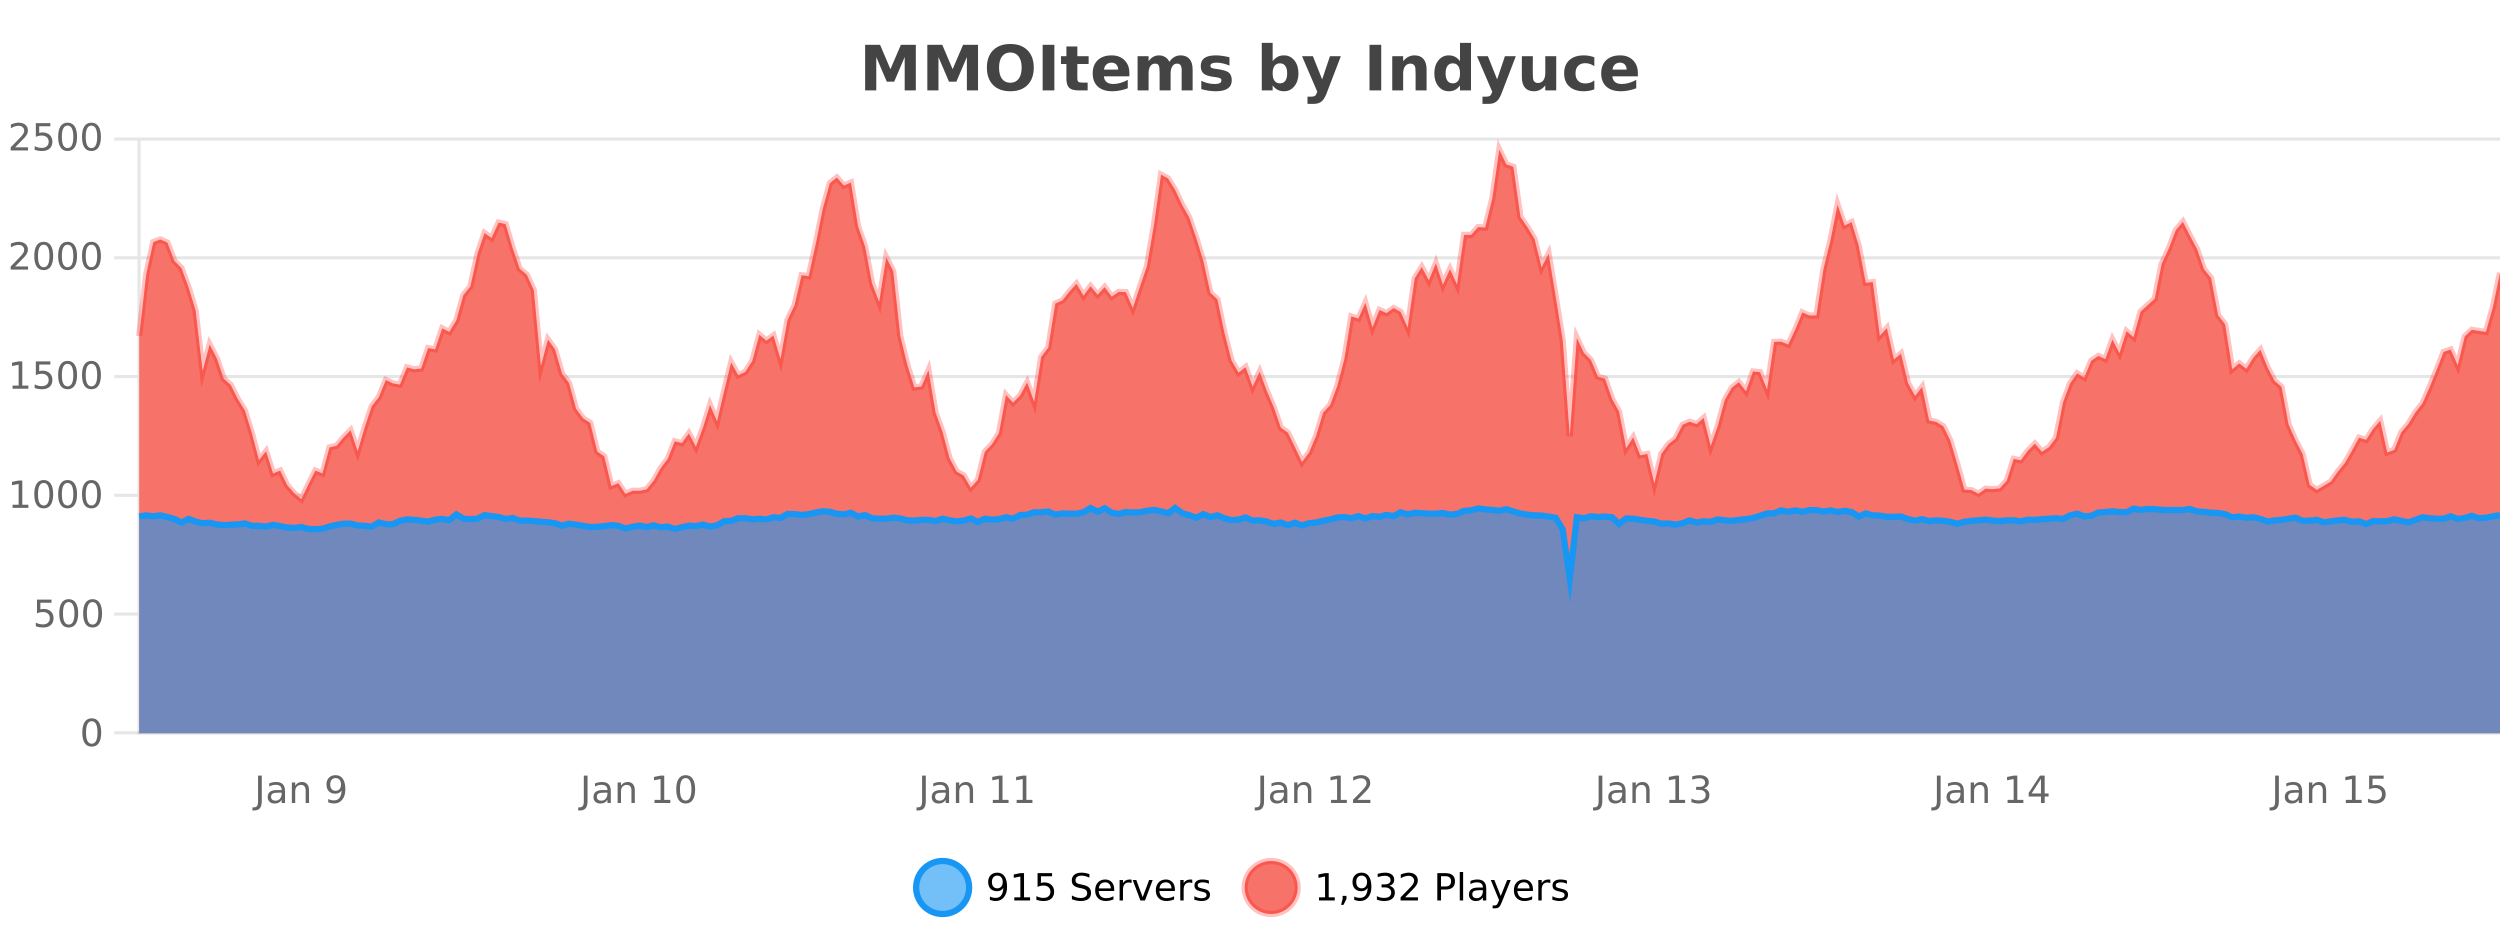 <?xml version="1.0" encoding="UTF-8"?>
<svg xmlns="http://www.w3.org/2000/svg" xmlns:xlink="http://www.w3.org/1999/xlink" width="800pt" height="300pt" viewBox="0 0 800 300" version="1.1">
<defs>
<clipPath id="clip1">
  <path d="M 264 263 L 339 263 L 339 300 L 264 300 Z M 264 263 "/>
</clipPath>
<clipPath id="clip2">
  <path d="M 370 263 L 444 263 L 444 300 L 370 300 Z M 370 263 "/>
</clipPath>
<clipPath id="clip3">
  <path d="M 44.539 47 L 800 47 L 800 234.602 L 44.539 234.602 Z M 44.539 47 "/>
</clipPath>
<clipPath id="clip4">
  <path d="M 43.539 43 L 800 43 L 800 189 L 43.539 189 Z M 43.539 43 "/>
</clipPath>
<clipPath id="clip5">
  <path d="M 44.539 162 L 800 162 L 800 234.602 L 44.539 234.602 Z M 44.539 162 "/>
</clipPath>
<clipPath id="clip6">
  <path d="M 43.539 134 L 800 134 L 800 214 L 43.539 214 Z M 43.539 134 "/>
</clipPath>
</defs>
<g id="surface163246">
<rect x="0" y="0" width="800" height="300" style="fill:rgb(100%,100%,100%);fill-opacity:1;stroke:none;"/>
<path style="fill:none;stroke-width:1;stroke-linecap:butt;stroke-linejoin:miter;stroke:rgb(0%,0%,0%);stroke-opacity:0.098;stroke-miterlimit:10;" d="M 45 234.5 L 800 234.5 "/>
<path style="fill:none;stroke-width:1;stroke-linecap:butt;stroke-linejoin:miter;stroke:rgb(0%,0%,0%);stroke-opacity:0.098;stroke-miterlimit:10;" d="M 36.539 234.5 L 44 234.5 "/>
<path style="fill:none;stroke-width:1;stroke-linecap:butt;stroke-linejoin:miter;stroke:rgb(0%,0%,0%);stroke-opacity:0.098;stroke-miterlimit:10;" d="M 45 196.5 L 800 196.5 "/>
<path style="fill:none;stroke-width:1;stroke-linecap:butt;stroke-linejoin:miter;stroke:rgb(0%,0%,0%);stroke-opacity:0.098;stroke-miterlimit:10;" d="M 36.539 196.5 L 44 196.5 "/>
<path style="fill:none;stroke-width:1;stroke-linecap:butt;stroke-linejoin:miter;stroke:rgb(0%,0%,0%);stroke-opacity:0.098;stroke-miterlimit:10;" d="M 45 158.5 L 800 158.5 "/>
<path style="fill:none;stroke-width:1;stroke-linecap:butt;stroke-linejoin:miter;stroke:rgb(0%,0%,0%);stroke-opacity:0.098;stroke-miterlimit:10;" d="M 36.539 158.5 L 44 158.5 "/>
<path style="fill:none;stroke-width:1;stroke-linecap:butt;stroke-linejoin:miter;stroke:rgb(0%,0%,0%);stroke-opacity:0.098;stroke-miterlimit:10;" d="M 45 120.5 L 800 120.5 "/>
<path style="fill:none;stroke-width:1;stroke-linecap:butt;stroke-linejoin:miter;stroke:rgb(0%,0%,0%);stroke-opacity:0.098;stroke-miterlimit:10;" d="M 36.539 120.5 L 44 120.5 "/>
<path style="fill:none;stroke-width:1;stroke-linecap:butt;stroke-linejoin:miter;stroke:rgb(0%,0%,0%);stroke-opacity:0.098;stroke-miterlimit:10;" d="M 45 82.5 L 800 82.5 "/>
<path style="fill:none;stroke-width:1;stroke-linecap:butt;stroke-linejoin:miter;stroke:rgb(0%,0%,0%);stroke-opacity:0.098;stroke-miterlimit:10;" d="M 36.539 82.5 L 44 82.5 "/>
<path style="fill:none;stroke-width:1;stroke-linecap:butt;stroke-linejoin:miter;stroke:rgb(0%,0%,0%);stroke-opacity:0.098;stroke-miterlimit:10;" d="M 45 44.5 L 800 44.5 "/>
<path style="fill:none;stroke-width:1;stroke-linecap:butt;stroke-linejoin:miter;stroke:rgb(0%,0%,0%);stroke-opacity:0.098;stroke-miterlimit:10;" d="M 36.539 44.5 L 44 44.5 "/>
<path style=" stroke:none;fill-rule:nonzero;fill:rgb(9.02%,58.824%,95.294%);fill-opacity:0.6;" d="M 310.129 284 C 310.129 288.688 306.328 292.484 301.645 292.484 C 296.957 292.484 293.16 288.688 293.16 284 C 293.16 279.312 296.957 275.516 301.645 275.516 C 306.328 275.516 310.129 279.312 310.129 284 Z M 310.129 284 "/>
<g clip-path="url(#clip1)" clip-rule="nonzero">
<path style="fill:none;stroke-width:2;stroke-linecap:butt;stroke-linejoin:miter;stroke:rgb(9.02%,58.824%,95.294%);stroke-opacity:1;stroke-miterlimit:10;" d="M 310.129 284 C 310.129 288.688 306.328 292.484 301.645 292.484 C 296.957 292.484 293.16 288.688 293.16 284 C 293.16 279.312 296.957 275.516 301.645 275.516 C 306.328 275.516 310.129 279.312 310.129 284 Z M 310.129 284 "/>
</g>
<path style=" stroke:none;fill-rule:nonzero;fill:rgb(0%,0%,0%);fill-opacity:1;" d="M 316.773 287.969 L 316.773 286.891 C 317.074 287.039 317.375 287.148 317.68 287.219 C 317.98 287.293 318.281 287.328 318.586 287.328 C 319.367 287.328 319.961 287.07 320.367 286.547 C 320.781 286.016 321.016 285.215 321.07 284.141 C 320.852 284.484 320.562 284.746 320.211 284.922 C 319.867 285.102 319.48 285.188 319.055 285.188 C 318.18 285.188 317.484 284.93 316.977 284.406 C 316.465 283.875 316.211 283.148 316.211 282.219 C 316.211 281.324 316.477 280.605 317.008 280.062 C 317.539 279.523 318.246 279.25 319.133 279.25 C 320.141 279.25 320.914 279.641 321.445 280.422 C 321.984 281.195 322.258 282.32 322.258 283.797 C 322.258 285.172 321.93 286.273 321.273 287.094 C 320.617 287.918 319.734 288.328 318.633 288.328 C 318.328 288.328 318.027 288.297 317.727 288.234 C 317.422 288.18 317.105 288.094 316.773 287.969 Z M 319.133 284.266 C 319.664 284.266 320.086 284.086 320.398 283.719 C 320.711 283.355 320.867 282.855 320.867 282.219 C 320.867 281.594 320.711 281.102 320.398 280.734 C 320.086 280.371 319.664 280.188 319.133 280.188 C 318.602 280.188 318.18 280.371 317.867 280.734 C 317.562 281.102 317.414 281.594 317.414 282.219 C 317.414 282.855 317.562 283.355 317.867 283.719 C 318.18 284.086 318.602 284.266 319.133 284.266 Z M 324.578 287.156 L 326.516 287.156 L 326.516 280.484 L 324.406 280.906 L 324.406 279.828 L 326.5 279.406 L 327.688 279.406 L 327.688 287.156 L 329.625 287.156 L 329.625 288.156 L 324.578 288.156 Z M 332.023 279.406 L 336.664 279.406 L 336.664 280.406 L 333.102 280.406 L 333.102 282.547 C 333.277 282.484 333.449 282.445 333.617 282.422 C 333.793 282.391 333.965 282.375 334.133 282.375 C 335.109 282.375 335.887 282.648 336.461 283.188 C 337.031 283.719 337.32 284.438 337.32 285.344 C 337.32 286.293 337.023 287.027 336.43 287.547 C 335.844 288.07 335.023 288.328 333.961 288.328 C 333.586 288.328 333.203 288.297 332.82 288.234 C 332.445 288.172 332.055 288.078 331.648 287.953 L 331.648 286.766 C 332 286.953 332.367 287.094 332.742 287.188 C 333.117 287.281 333.512 287.328 333.93 287.328 C 334.605 287.328 335.141 287.152 335.539 286.797 C 335.934 286.445 336.133 285.961 336.133 285.344 C 336.133 284.742 335.934 284.262 335.539 283.906 C 335.141 283.555 334.605 283.375 333.93 283.375 C 333.617 283.375 333.297 283.414 332.977 283.484 C 332.664 283.547 332.344 283.652 332.023 283.797 Z M 348.602 279.688 L 348.602 280.844 C 348.152 280.637 347.727 280.48 347.32 280.375 C 346.922 280.262 346.543 280.203 346.18 280.203 C 345.531 280.203 345.031 280.328 344.68 280.578 C 344.336 280.828 344.164 281.188 344.164 281.656 C 344.164 282.043 344.277 282.336 344.508 282.531 C 344.734 282.73 345.18 282.887 345.836 283 L 346.539 283.156 C 347.422 283.324 348.074 283.621 348.492 284.047 C 348.918 284.465 349.133 285.027 349.133 285.734 C 349.133 286.59 348.844 287.234 348.273 287.672 C 347.711 288.109 346.875 288.328 345.773 288.328 C 345.367 288.328 344.93 288.281 344.461 288.188 C 343.992 288.094 343.508 287.953 343.008 287.766 L 343.008 286.547 C 343.484 286.82 343.953 287.023 344.414 287.156 C 344.883 287.293 345.336 287.359 345.773 287.359 C 346.449 287.359 346.969 287.23 347.336 286.969 C 347.711 286.699 347.898 286.32 347.898 285.828 C 347.898 285.402 347.762 285.07 347.492 284.828 C 347.23 284.578 346.797 284.398 346.195 284.281 L 345.477 284.141 C 344.59 283.965 343.949 283.688 343.555 283.312 C 343.168 282.938 342.977 282.418 342.977 281.75 C 342.977 280.969 343.246 280.359 343.789 279.922 C 344.328 279.477 345.078 279.25 346.039 279.25 C 346.453 279.25 346.871 279.289 347.289 279.359 C 347.715 279.434 348.152 279.543 348.602 279.688 Z M 356.547 284.609 L 356.547 285.125 L 351.578 285.125 C 351.629 285.875 351.852 286.445 352.25 286.828 C 352.656 287.215 353.211 287.406 353.922 287.406 C 354.336 287.406 354.738 287.359 355.125 287.266 C 355.52 287.164 355.91 287.008 356.297 286.797 L 356.297 287.828 C 355.898 287.984 355.5 288.105 355.094 288.188 C 354.688 288.281 354.273 288.328 353.859 288.328 C 352.816 288.328 351.988 288.027 351.375 287.422 C 350.758 286.809 350.453 285.98 350.453 284.938 C 350.453 283.867 350.742 283.016 351.328 282.391 C 351.91 281.758 352.691 281.438 353.672 281.438 C 354.555 281.438 355.254 281.727 355.766 282.297 C 356.285 282.859 356.547 283.633 356.547 284.609 Z M 355.469 284.281 C 355.457 283.699 355.289 283.23 354.969 282.875 C 354.645 282.523 354.219 282.344 353.688 282.344 C 353.082 282.344 352.598 282.516 352.234 282.859 C 351.879 283.203 351.676 283.684 351.625 284.297 Z M 362.117 282.594 C 361.992 282.531 361.855 282.484 361.711 282.453 C 361.574 282.414 361.418 282.391 361.242 282.391 C 360.637 282.391 360.168 282.59 359.836 282.984 C 359.512 283.383 359.352 283.953 359.352 284.703 L 359.352 288.156 L 358.273 288.156 L 358.273 281.594 L 359.352 281.594 L 359.352 282.609 C 359.578 282.215 359.875 281.922 360.242 281.734 C 360.605 281.539 361.047 281.438 361.57 281.438 C 361.641 281.438 361.719 281.445 361.805 281.453 C 361.898 281.465 361.996 281.48 362.102 281.5 Z M 362.469 281.594 L 363.609 281.594 L 365.656 287.094 L 367.719 281.594 L 368.859 281.594 L 366.391 288.156 L 364.922 288.156 Z M 375.961 284.609 L 375.961 285.125 L 370.992 285.125 C 371.043 285.875 371.266 286.445 371.664 286.828 C 372.07 287.215 372.625 287.406 373.336 287.406 C 373.75 287.406 374.152 287.359 374.539 287.266 C 374.934 287.164 375.324 287.008 375.711 286.797 L 375.711 287.828 C 375.312 287.984 374.914 288.105 374.508 288.188 C 374.102 288.281 373.688 288.328 373.273 288.328 C 372.23 288.328 371.402 288.027 370.789 287.422 C 370.172 286.809 369.867 285.98 369.867 284.938 C 369.867 283.867 370.156 283.016 370.742 282.391 C 371.324 281.758 372.105 281.438 373.086 281.438 C 373.969 281.438 374.668 281.727 375.18 282.297 C 375.699 282.859 375.961 283.633 375.961 284.609 Z M 374.883 284.281 C 374.871 283.699 374.703 283.23 374.383 282.875 C 374.059 282.523 373.633 282.344 373.102 282.344 C 372.496 282.344 372.012 282.516 371.648 282.859 C 371.293 283.203 371.09 283.684 371.039 284.297 Z M 381.531 282.594 C 381.406 282.531 381.27 282.484 381.125 282.453 C 380.988 282.414 380.832 282.391 380.656 282.391 C 380.051 282.391 379.582 282.59 379.25 282.984 C 378.926 283.383 378.766 283.953 378.766 284.703 L 378.766 288.156 L 377.688 288.156 L 377.688 281.594 L 378.766 281.594 L 378.766 282.609 C 378.992 282.215 379.289 281.922 379.656 281.734 C 380.02 281.539 380.461 281.438 380.984 281.438 C 381.055 281.438 381.133 281.445 381.219 281.453 C 381.312 281.465 381.41 281.48 381.516 281.5 Z M 386.844 281.781 L 386.844 282.812 C 386.539 282.656 386.223 282.543 385.891 282.469 C 385.566 282.387 385.227 282.344 384.875 282.344 C 384.344 282.344 383.941 282.43 383.672 282.594 C 383.398 282.75 383.266 282.996 383.266 283.328 C 383.266 283.578 383.359 283.777 383.547 283.922 C 383.742 284.059 384.133 284.188 384.719 284.312 L 385.078 284.406 C 385.848 284.562 386.395 284.793 386.719 285.094 C 387.039 285.398 387.203 285.812 387.203 286.344 C 387.203 286.961 386.957 287.445 386.469 287.797 C 385.988 288.152 385.328 288.328 384.484 288.328 C 384.129 288.328 383.758 288.289 383.375 288.219 C 383 288.156 382.602 288.059 382.188 287.922 L 382.188 286.797 C 382.582 287.008 382.973 287.164 383.359 287.266 C 383.742 287.371 384.129 287.422 384.516 287.422 C 385.016 287.422 385.398 287.34 385.672 287.172 C 385.953 286.996 386.094 286.746 386.094 286.422 C 386.094 286.133 385.992 285.906 385.797 285.75 C 385.598 285.594 385.164 285.445 384.5 285.297 L 384.125 285.219 C 383.457 285.074 382.973 284.855 382.672 284.562 C 382.379 284.273 382.234 283.875 382.234 283.375 C 382.234 282.75 382.453 282.273 382.891 281.938 C 383.328 281.605 383.945 281.438 384.75 281.438 C 385.145 281.438 385.52 281.469 385.875 281.531 C 386.227 281.586 386.551 281.668 386.844 281.781 Z M 311.645 277.016 "/>
<path style=" stroke:none;fill-rule:nonzero;fill:rgb(96.863%,44.706%,40.784%);fill-opacity:1;" d="M 415.266 284 C 415.266 288.688 411.465 292.484 406.781 292.484 C 402.094 292.484 398.297 288.688 398.297 284 C 398.297 279.312 402.094 275.516 406.781 275.516 C 411.465 275.516 415.266 279.312 415.266 284 Z M 415.266 284 "/>
<g clip-path="url(#clip2)" clip-rule="nonzero">
<path style="fill:none;stroke-width:2;stroke-linecap:butt;stroke-linejoin:miter;stroke:rgb(100%,4.706%,0%);stroke-opacity:0.247;stroke-miterlimit:10;" d="M 415.266 284 C 415.266 288.688 411.465 292.484 406.781 292.484 C 402.094 292.484 398.297 288.688 398.297 284 C 398.297 279.312 402.094 275.516 406.781 275.516 C 411.465 275.516 415.266 279.312 415.266 284 Z M 415.266 284 "/>
</g>
<path style=" stroke:none;fill-rule:nonzero;fill:rgb(0%,0%,0%);fill-opacity:1;" d="M 422.078 287.156 L 424.016 287.156 L 424.016 280.484 L 421.906 280.906 L 421.906 279.828 L 424 279.406 L 425.188 279.406 L 425.188 287.156 L 427.125 287.156 L 427.125 288.156 L 422.078 288.156 Z M 429.637 286.672 L 430.871 286.672 L 430.871 287.672 L 429.918 289.547 L 429.152 289.547 L 429.637 287.672 Z M 433.359 287.969 L 433.359 286.891 C 433.66 287.039 433.961 287.148 434.266 287.219 C 434.566 287.293 434.867 287.328 435.172 287.328 C 435.953 287.328 436.547 287.07 436.953 286.547 C 437.367 286.016 437.602 285.215 437.656 284.141 C 437.438 284.484 437.148 284.746 436.797 284.922 C 436.453 285.102 436.066 285.188 435.641 285.188 C 434.766 285.188 434.07 284.93 433.562 284.406 C 433.051 283.875 432.797 283.148 432.797 282.219 C 432.797 281.324 433.062 280.605 433.594 280.062 C 434.125 279.523 434.832 279.25 435.719 279.25 C 436.727 279.25 437.5 279.641 438.031 280.422 C 438.57 281.195 438.844 282.32 438.844 283.797 C 438.844 285.172 438.516 286.273 437.859 287.094 C 437.203 287.918 436.32 288.328 435.219 288.328 C 434.914 288.328 434.613 288.297 434.312 288.234 C 434.008 288.18 433.691 288.094 433.359 287.969 Z M 435.719 284.266 C 436.25 284.266 436.672 284.086 436.984 283.719 C 437.297 283.355 437.453 282.855 437.453 282.219 C 437.453 281.594 437.297 281.102 436.984 280.734 C 436.672 280.371 436.25 280.188 435.719 280.188 C 435.188 280.188 434.766 280.371 434.453 280.734 C 434.148 281.102 434 281.594 434 282.219 C 434 282.855 434.148 283.355 434.453 283.719 C 434.766 284.086 435.188 284.266 435.719 284.266 Z M 444.555 283.438 C 445.117 283.562 445.555 283.82 445.867 284.203 C 446.188 284.578 446.352 285.047 446.352 285.609 C 446.352 286.477 446.055 287.148 445.461 287.625 C 444.867 288.094 444.023 288.328 442.93 288.328 C 442.562 288.328 442.184 288.289 441.789 288.219 C 441.402 288.148 441.008 288.039 440.602 287.891 L 440.602 286.75 C 440.922 286.938 441.277 287.086 441.664 287.188 C 442.059 287.281 442.469 287.328 442.898 287.328 C 443.637 287.328 444.199 287.184 444.586 286.891 C 444.98 286.602 445.18 286.172 445.18 285.609 C 445.18 285.102 444.996 284.699 444.633 284.406 C 444.266 284.117 443.766 283.969 443.133 283.969 L 442.102 283.969 L 442.102 283 L 443.18 283 C 443.75 283 444.195 282.887 444.508 282.656 C 444.82 282.418 444.977 282.078 444.977 281.641 C 444.977 281.195 444.812 280.852 444.492 280.609 C 444.18 280.371 443.727 280.25 443.133 280.25 C 442.797 280.25 442.445 280.289 442.07 280.359 C 441.703 280.422 441.297 280.527 440.852 280.672 L 440.852 279.625 C 441.309 279.5 441.73 279.406 442.117 279.344 C 442.512 279.281 442.883 279.25 443.227 279.25 C 444.133 279.25 444.844 279.453 445.367 279.859 C 445.887 280.266 446.148 280.82 446.148 281.516 C 446.148 282.008 446.008 282.418 445.727 282.75 C 445.453 283.086 445.062 283.312 444.555 283.438 Z M 449.609 287.156 L 453.75 287.156 L 453.75 288.156 L 448.188 288.156 L 448.188 287.156 C 448.633 286.699 449.242 286.078 450.016 285.297 C 450.797 284.508 451.285 283.996 451.484 283.766 C 451.867 283.352 452.133 282.996 452.281 282.703 C 452.438 282.402 452.516 282.109 452.516 281.828 C 452.516 281.359 452.348 280.98 452.016 280.688 C 451.691 280.398 451.27 280.25 450.75 280.25 C 450.375 280.25 449.977 280.312 449.562 280.438 C 449.156 280.562 448.719 280.762 448.25 281.031 L 448.25 279.828 C 448.727 279.641 449.172 279.5 449.578 279.406 C 449.992 279.305 450.375 279.25 450.719 279.25 C 451.625 279.25 452.348 279.48 452.891 279.938 C 453.43 280.387 453.703 280.992 453.703 281.75 C 453.703 282.105 453.633 282.445 453.5 282.766 C 453.363 283.09 453.117 283.469 452.766 283.906 C 452.66 284.023 452.348 284.352 451.828 284.891 C 451.305 285.434 450.566 286.188 449.609 287.156 Z M 461.125 280.375 L 461.125 283.672 L 462.609 283.672 C 463.16 283.672 463.586 283.531 463.891 283.25 C 464.191 282.961 464.344 282.547 464.344 282.016 C 464.344 281.496 464.191 281.094 463.891 280.812 C 463.586 280.523 463.16 280.375 462.609 280.375 Z M 459.938 279.406 L 462.609 279.406 C 463.598 279.406 464.344 279.633 464.844 280.078 C 465.344 280.516 465.594 281.164 465.594 282.016 C 465.594 282.883 465.344 283.539 464.844 283.984 C 464.344 284.422 463.598 284.641 462.609 284.641 L 461.125 284.641 L 461.125 288.156 L 459.938 288.156 Z M 467.125 279.031 L 468.203 279.031 L 468.203 288.156 L 467.125 288.156 Z M 473.445 284.859 C 472.578 284.859 471.977 284.961 471.633 285.156 C 471.297 285.355 471.133 285.695 471.133 286.172 C 471.133 286.559 471.258 286.867 471.508 287.094 C 471.766 287.312 472.109 287.422 472.539 287.422 C 473.141 287.422 473.621 287.215 473.977 286.797 C 474.34 286.371 474.523 285.805 474.523 285.094 L 474.523 284.859 Z M 475.602 284.406 L 475.602 288.156 L 474.523 288.156 L 474.523 287.156 C 474.273 287.555 473.965 287.852 473.602 288.047 C 473.234 288.234 472.789 288.328 472.258 288.328 C 471.578 288.328 471.043 288.141 470.648 287.766 C 470.25 287.383 470.055 286.875 470.055 286.25 C 470.055 285.512 470.297 284.953 470.789 284.578 C 471.289 284.203 472.027 284.016 473.008 284.016 L 474.523 284.016 L 474.523 283.906 C 474.523 283.406 474.355 283.023 474.023 282.75 C 473.699 282.48 473.246 282.344 472.664 282.344 C 472.289 282.344 471.918 282.391 471.555 282.484 C 471.199 282.578 470.859 282.715 470.539 282.891 L 470.539 281.891 C 470.934 281.734 471.312 281.621 471.68 281.547 C 472.055 281.477 472.418 281.438 472.773 281.438 C 473.719 281.438 474.43 281.684 474.898 282.172 C 475.367 282.664 475.602 283.406 475.602 284.406 Z M 480.547 288.766 C 480.242 289.547 479.945 290.055 479.656 290.297 C 479.363 290.535 478.977 290.656 478.5 290.656 L 477.641 290.656 L 477.641 289.75 L 478.266 289.75 C 478.566 289.75 478.797 289.676 478.953 289.531 C 479.117 289.395 479.301 289.066 479.5 288.547 L 479.703 288.047 L 477.047 281.594 L 478.188 281.594 L 480.234 286.719 L 482.297 281.594 L 483.438 281.594 Z M 490.539 284.609 L 490.539 285.125 L 485.57 285.125 C 485.621 285.875 485.844 286.445 486.242 286.828 C 486.648 287.215 487.203 287.406 487.914 287.406 C 488.328 287.406 488.73 287.359 489.117 287.266 C 489.512 287.164 489.902 287.008 490.289 286.797 L 490.289 287.828 C 489.891 287.984 489.492 288.105 489.086 288.188 C 488.68 288.281 488.266 288.328 487.852 288.328 C 486.809 288.328 485.98 288.027 485.367 287.422 C 484.75 286.809 484.445 285.98 484.445 284.938 C 484.445 283.867 484.734 283.016 485.32 282.391 C 485.902 281.758 486.684 281.438 487.664 281.438 C 488.547 281.438 489.246 281.727 489.758 282.297 C 490.277 282.859 490.539 283.633 490.539 284.609 Z M 489.461 284.281 C 489.449 283.699 489.281 283.23 488.961 282.875 C 488.637 282.523 488.211 282.344 487.68 282.344 C 487.074 282.344 486.59 282.516 486.227 282.859 C 485.871 283.203 485.668 283.684 485.617 284.297 Z M 496.109 282.594 C 495.984 282.531 495.848 282.484 495.703 282.453 C 495.566 282.414 495.41 282.391 495.234 282.391 C 494.629 282.391 494.16 282.59 493.828 282.984 C 493.504 283.383 493.344 283.953 493.344 284.703 L 493.344 288.156 L 492.266 288.156 L 492.266 281.594 L 493.344 281.594 L 493.344 282.609 C 493.57 282.215 493.867 281.922 494.234 281.734 C 494.598 281.539 495.039 281.438 495.562 281.438 C 495.633 281.438 495.711 281.445 495.797 281.453 C 495.891 281.465 495.988 281.48 496.094 281.5 Z M 501.418 281.781 L 501.418 282.812 C 501.113 282.656 500.797 282.543 500.465 282.469 C 500.141 282.387 499.801 282.344 499.449 282.344 C 498.918 282.344 498.516 282.43 498.246 282.594 C 497.973 282.75 497.84 282.996 497.84 283.328 C 497.84 283.578 497.934 283.777 498.121 283.922 C 498.316 284.059 498.707 284.188 499.293 284.312 L 499.652 284.406 C 500.422 284.562 500.969 284.793 501.293 285.094 C 501.613 285.398 501.777 285.812 501.777 286.344 C 501.777 286.961 501.531 287.445 501.043 287.797 C 500.562 288.152 499.902 288.328 499.059 288.328 C 498.703 288.328 498.332 288.289 497.949 288.219 C 497.574 288.156 497.176 288.059 496.762 287.922 L 496.762 286.797 C 497.156 287.008 497.547 287.164 497.934 287.266 C 498.316 287.371 498.703 287.422 499.09 287.422 C 499.59 287.422 499.973 287.34 500.246 287.172 C 500.527 286.996 500.668 286.746 500.668 286.422 C 500.668 286.133 500.566 285.906 500.371 285.75 C 500.172 285.594 499.738 285.445 499.074 285.297 L 498.699 285.219 C 498.031 285.074 497.547 284.855 497.246 284.562 C 496.953 284.273 496.809 283.875 496.809 283.375 C 496.809 282.75 497.027 282.273 497.465 281.938 C 497.902 281.605 498.52 281.438 499.324 281.438 C 499.719 281.438 500.094 281.469 500.449 281.531 C 500.801 281.586 501.125 281.668 501.418 281.781 Z M 416.781 277.016 "/>
<path style=" stroke:none;fill-rule:nonzero;fill:rgb(26.667%,26.667%,26.667%);fill-opacity:1;" d="M 276.844 14.344 L 281.625 14.344 L 284.938 22.141 L 288.281 14.344 L 293.062 14.344 L 293.062 28.922 L 289.5 28.922 L 289.5 18.25 L 286.141 26.125 L 283.766 26.125 L 280.406 18.25 L 280.406 28.922 L 276.844 28.922 Z M 296.746 14.344 L 301.527 14.344 L 304.84 22.141 L 308.184 14.344 L 312.965 14.344 L 312.965 28.922 L 309.402 28.922 L 309.402 18.25 L 306.043 26.125 L 303.668 26.125 L 300.309 18.25 L 300.309 28.922 L 296.746 28.922 Z M 323.305 16.797 C 322.156 16.797 321.266 17.227 320.633 18.078 C 320.008 18.922 319.695 20.109 319.695 21.641 C 319.695 23.172 320.008 24.367 320.633 25.219 C 321.266 26.062 322.156 26.484 323.305 26.484 C 324.449 26.484 325.34 26.062 325.977 25.219 C 326.609 24.367 326.93 23.172 326.93 21.641 C 326.93 20.109 326.609 18.922 325.977 18.078 C 325.34 17.227 324.449 16.797 323.305 16.797 Z M 323.305 14.078 C 325.648 14.078 327.48 14.75 328.805 16.094 C 330.137 17.43 330.805 19.277 330.805 21.641 C 330.805 24.008 330.137 25.859 328.805 27.203 C 327.48 28.539 325.648 29.203 323.305 29.203 C 320.961 29.203 319.121 28.539 317.789 27.203 C 316.465 25.859 315.805 24.008 315.805 21.641 C 315.805 19.277 316.465 17.43 317.789 16.094 C 319.121 14.75 320.961 14.078 323.305 14.078 Z M 333.648 14.344 L 337.398 14.344 L 337.398 28.922 L 333.648 28.922 Z M 344.75 14.875 L 344.75 17.984 L 348.359 17.984 L 348.359 20.484 L 344.75 20.484 L 344.75 25.125 C 344.75 25.637 344.848 25.98 345.047 26.156 C 345.254 26.336 345.656 26.422 346.25 26.422 L 348.047 26.422 L 348.047 28.922 L 345.047 28.922 C 343.672 28.922 342.691 28.637 342.109 28.062 C 341.535 27.48 341.25 26.5 341.25 25.125 L 341.25 20.484 L 339.516 20.484 L 339.516 17.984 L 341.25 17.984 L 341.25 14.875 Z M 361.402 23.422 L 361.402 24.422 L 353.23 24.422 C 353.312 25.246 353.609 25.859 354.121 26.266 C 354.629 26.672 355.34 26.875 356.246 26.875 C 356.984 26.875 357.738 26.766 358.512 26.547 C 359.281 26.328 360.074 26 360.887 25.562 L 360.887 28.25 C 360.062 28.562 359.234 28.797 358.402 28.953 C 357.578 29.117 356.754 29.203 355.934 29.203 C 353.953 29.203 352.41 28.703 351.309 27.703 C 350.215 26.695 349.668 25.281 349.668 23.469 C 349.668 21.68 350.203 20.273 351.277 19.25 C 352.359 18.23 353.844 17.719 355.73 17.719 C 357.449 17.719 358.824 18.242 359.855 19.281 C 360.887 20.312 361.402 21.695 361.402 23.422 Z M 357.809 22.266 C 357.809 21.602 357.613 21.062 357.23 20.656 C 356.844 20.25 356.34 20.047 355.715 20.047 C 355.035 20.047 354.484 20.242 354.059 20.625 C 353.641 21 353.379 21.547 353.277 22.266 Z M 374.188 19.797 C 374.633 19.121 375.16 18.605 375.766 18.25 C 376.379 17.898 377.051 17.719 377.781 17.719 C 379.031 17.719 379.984 18.109 380.641 18.891 C 381.305 19.664 381.641 20.789 381.641 22.266 L 381.641 28.922 L 378.125 28.922 L 378.125 23.219 C 378.125 23.137 378.125 23.047 378.125 22.953 C 378.133 22.859 378.141 22.73 378.141 22.562 C 378.141 21.793 378.023 21.234 377.797 20.891 C 377.566 20.539 377.195 20.359 376.688 20.359 C 376.031 20.359 375.52 20.637 375.156 21.188 C 374.789 21.73 374.602 22.516 374.594 23.547 L 374.594 28.922 L 371.078 28.922 L 371.078 23.219 C 371.078 22.012 370.973 21.234 370.766 20.891 C 370.555 20.539 370.188 20.359 369.656 20.359 C 368.977 20.359 368.457 20.637 368.094 21.188 C 367.727 21.73 367.547 22.516 367.547 23.547 L 367.547 28.922 L 364.031 28.922 L 364.031 17.984 L 367.547 17.984 L 367.547 19.578 C 367.984 18.965 368.477 18.5 369.031 18.188 C 369.582 17.875 370.195 17.719 370.875 17.719 C 371.625 17.719 372.289 17.902 372.875 18.266 C 373.457 18.633 373.895 19.141 374.188 19.797 Z M 393.43 18.328 L 393.43 20.984 C 392.688 20.672 391.969 20.438 391.273 20.281 C 390.574 20.125 389.914 20.047 389.289 20.047 C 388.633 20.047 388.141 20.133 387.82 20.297 C 387.496 20.465 387.336 20.719 387.336 21.062 C 387.336 21.344 387.453 21.559 387.695 21.703 C 387.945 21.852 388.383 21.961 389.008 22.031 L 389.633 22.125 C 391.422 22.355 392.625 22.73 393.242 23.25 C 393.855 23.773 394.164 24.59 394.164 25.703 C 394.164 26.871 393.73 27.746 392.867 28.328 C 392.012 28.914 390.734 29.203 389.039 29.203 C 388.309 29.203 387.559 29.145 386.789 29.031 C 386.016 28.918 385.227 28.746 384.414 28.516 L 384.414 25.859 C 385.109 26.203 385.824 26.461 386.555 26.625 C 387.281 26.793 388.027 26.875 388.789 26.875 C 389.477 26.875 389.992 26.781 390.336 26.594 C 390.68 26.406 390.852 26.125 390.852 25.75 C 390.852 25.438 390.73 25.211 390.492 25.062 C 390.25 24.906 389.777 24.789 389.07 24.703 L 388.461 24.625 C 386.898 24.43 385.805 24.07 385.18 23.547 C 384.555 23.016 384.242 22.215 384.242 21.141 C 384.242 19.984 384.637 19.125 385.43 18.562 C 386.23 18 387.449 17.719 389.086 17.719 C 389.73 17.719 390.406 17.773 391.117 17.875 C 391.824 17.969 392.594 18.121 393.43 18.328 Z M 409.578 26.672 C 410.328 26.672 410.898 26.402 411.297 25.859 C 411.691 25.309 411.891 24.512 411.891 23.469 C 411.891 22.43 411.691 21.637 411.297 21.094 C 410.898 20.543 410.328 20.266 409.578 20.266 C 408.828 20.266 408.25 20.543 407.844 21.094 C 407.445 21.637 407.25 22.43 407.25 23.469 C 407.25 24.5 407.445 25.293 407.844 25.844 C 408.25 26.398 408.828 26.672 409.578 26.672 Z M 407.25 19.578 C 407.738 18.945 408.273 18.477 408.859 18.172 C 409.441 17.871 410.113 17.719 410.875 17.719 C 412.227 17.719 413.336 18.258 414.203 19.328 C 415.066 20.402 415.5 21.781 415.5 23.469 C 415.5 25.148 415.066 26.523 414.203 27.594 C 413.336 28.668 412.227 29.203 410.875 29.203 C 410.113 29.203 409.441 29.051 408.859 28.75 C 408.273 28.449 407.738 27.98 407.25 27.344 L 407.25 28.922 L 403.766 28.922 L 403.766 13.719 L 407.25 13.719 Z M 416.648 17.984 L 420.133 17.984 L 423.086 25.406 L 425.586 17.984 L 429.07 17.984 L 424.477 29.953 C 424.016 31.172 423.477 32.02 422.852 32.5 C 422.234 32.988 421.43 33.234 420.43 33.234 L 418.398 33.234 L 418.398 30.938 L 419.492 30.938 C 420.086 30.938 420.516 30.844 420.789 30.656 C 421.059 30.469 421.266 30.129 421.414 29.641 L 421.523 29.344 Z M 438.242 14.344 L 441.992 14.344 L 441.992 28.922 L 438.242 28.922 Z M 456.508 22.266 L 456.508 28.922 L 452.992 28.922 L 452.992 23.828 C 452.992 22.883 452.969 22.23 452.93 21.875 C 452.887 21.512 452.812 21.246 452.711 21.078 C 452.574 20.852 452.387 20.672 452.148 20.547 C 451.918 20.422 451.652 20.359 451.352 20.359 C 450.621 20.359 450.047 20.641 449.633 21.203 C 449.215 21.766 449.008 22.547 449.008 23.547 L 449.008 28.922 L 445.523 28.922 L 445.523 17.984 L 449.008 17.984 L 449.008 19.578 C 449.539 18.945 450.102 18.477 450.695 18.172 C 451.289 17.871 451.938 17.719 452.648 17.719 C 453.918 17.719 454.875 18.109 455.523 18.891 C 456.18 19.664 456.508 20.789 456.508 22.266 Z M 467.203 19.578 L 467.203 13.719 L 470.719 13.719 L 470.719 28.922 L 467.203 28.922 L 467.203 27.344 C 466.723 27.992 466.191 28.465 465.609 28.766 C 465.023 29.055 464.352 29.203 463.594 29.203 C 462.25 29.203 461.145 28.668 460.281 27.594 C 459.414 26.523 458.984 25.148 458.984 23.469 C 458.984 21.781 459.414 20.402 460.281 19.328 C 461.145 18.258 462.25 17.719 463.594 17.719 C 464.352 17.719 465.023 17.871 465.609 18.172 C 466.191 18.477 466.723 18.945 467.203 19.578 Z M 464.891 26.672 C 465.641 26.672 466.211 26.402 466.609 25.859 C 467.004 25.309 467.203 24.512 467.203 23.469 C 467.203 22.43 467.004 21.637 466.609 21.094 C 466.211 20.543 465.641 20.266 464.891 20.266 C 464.148 20.266 463.582 20.543 463.188 21.094 C 462.789 21.637 462.594 22.43 462.594 23.469 C 462.594 24.512 462.789 25.309 463.188 25.859 C 463.582 26.402 464.148 26.672 464.891 26.672 Z M 472.641 17.984 L 476.125 17.984 L 479.078 25.406 L 481.578 17.984 L 485.062 17.984 L 480.469 29.953 C 480.008 31.172 479.469 32.02 478.844 32.5 C 478.227 32.988 477.422 33.234 476.422 33.234 L 474.391 33.234 L 474.391 30.938 L 475.484 30.938 C 476.078 30.938 476.508 30.844 476.781 30.656 C 477.051 30.469 477.258 30.129 477.406 29.641 L 477.516 29.344 Z M 486.992 24.656 L 486.992 17.984 L 490.508 17.984 L 490.508 19.078 C 490.508 19.672 490.5 20.418 490.492 21.312 C 490.492 22.211 490.492 22.805 490.492 23.094 C 490.492 23.98 490.512 24.617 490.555 25 C 490.605 25.387 490.684 25.668 490.789 25.844 C 490.934 26.074 491.121 26.25 491.352 26.375 C 491.578 26.5 491.844 26.562 492.148 26.562 C 492.875 26.562 493.449 26.281 493.867 25.719 C 494.281 25.156 494.492 24.383 494.492 23.391 L 494.492 17.984 L 497.992 17.984 L 497.992 28.922 L 494.492 28.922 L 494.492 27.344 C 493.961 27.98 493.398 28.449 492.805 28.75 C 492.219 29.051 491.574 29.203 490.867 29.203 C 489.605 29.203 488.641 28.82 487.977 28.047 C 487.32 27.266 486.992 26.137 486.992 24.656 Z M 510.184 18.328 L 510.184 21.172 C 509.715 20.852 509.238 20.609 508.762 20.453 C 508.281 20.297 507.781 20.219 507.262 20.219 C 506.293 20.219 505.531 20.508 504.98 21.078 C 504.438 21.641 504.168 22.438 504.168 23.469 C 504.168 24.492 504.438 25.289 504.98 25.859 C 505.531 26.422 506.293 26.703 507.262 26.703 C 507.812 26.703 508.332 26.625 508.824 26.469 C 509.312 26.305 509.766 26.059 510.184 25.734 L 510.184 28.594 C 509.641 28.805 509.09 28.953 508.527 29.047 C 507.965 29.148 507.395 29.203 506.824 29.203 C 504.855 29.203 503.312 28.699 502.199 27.688 C 501.082 26.68 500.527 25.273 500.527 23.469 C 500.527 21.656 501.082 20.246 502.199 19.234 C 503.312 18.227 504.855 17.719 506.824 17.719 C 507.395 17.719 507.957 17.773 508.512 17.875 C 509.074 17.969 509.629 18.121 510.184 18.328 Z M 524.117 23.422 L 524.117 24.422 L 515.945 24.422 C 516.027 25.246 516.324 25.859 516.836 26.266 C 517.344 26.672 518.055 26.875 518.961 26.875 C 519.699 26.875 520.453 26.766 521.227 26.547 C 521.996 26.328 522.789 26 523.602 25.562 L 523.602 28.25 C 522.777 28.562 521.949 28.797 521.117 28.953 C 520.293 29.117 519.469 29.203 518.648 29.203 C 516.668 29.203 515.125 28.703 514.023 27.703 C 512.93 26.695 512.383 25.281 512.383 23.469 C 512.383 21.68 512.918 20.273 513.992 19.25 C 515.074 18.23 516.559 17.719 518.445 17.719 C 520.164 17.719 521.539 18.242 522.57 19.281 C 523.602 20.312 524.117 21.695 524.117 23.422 Z M 520.523 22.266 C 520.523 21.602 520.328 21.062 519.945 20.656 C 519.559 20.25 519.055 20.047 518.43 20.047 C 517.75 20.047 517.199 20.242 516.773 20.625 C 516.355 21 516.094 21.547 515.992 22.266 Z M 275 10.359 "/>
<path style="fill:none;stroke-width:1;stroke-linecap:butt;stroke-linejoin:miter;stroke:rgb(0%,0%,0%);stroke-opacity:0.098;stroke-miterlimit:10;" d="M 44 234.5 L 801 234.5 "/>
<path style=" stroke:none;fill-rule:nonzero;fill:rgb(40%,40%,40%);fill-opacity:1;" d="M 82.578 248.203 L 83.766 248.203 L 83.766 256.344 C 83.766 257.395 83.562 258.16 83.156 258.641 C 82.758 259.117 82.117 259.359 81.234 259.359 L 80.781 259.359 L 80.781 258.359 L 81.156 258.359 C 81.676 258.359 82.039 258.211 82.25 257.922 C 82.469 257.629 82.578 257.102 82.578 256.344 Z M 89.055 253.656 C 88.188 253.656 87.586 253.758 87.242 253.953 C 86.906 254.152 86.742 254.492 86.742 254.969 C 86.742 255.355 86.867 255.664 87.117 255.891 C 87.375 256.109 87.719 256.219 88.148 256.219 C 88.75 256.219 89.23 256.012 89.586 255.594 C 89.949 255.168 90.133 254.602 90.133 253.891 L 90.133 253.656 Z M 91.211 253.203 L 91.211 256.953 L 90.133 256.953 L 90.133 255.953 C 89.883 256.352 89.574 256.648 89.211 256.844 C 88.844 257.031 88.398 257.125 87.867 257.125 C 87.188 257.125 86.652 256.938 86.258 256.562 C 85.859 256.18 85.664 255.672 85.664 255.047 C 85.664 254.309 85.906 253.75 86.398 253.375 C 86.898 253 87.637 252.812 88.617 252.812 L 90.133 252.812 L 90.133 252.703 C 90.133 252.203 89.965 251.82 89.633 251.547 C 89.309 251.277 88.855 251.141 88.273 251.141 C 87.898 251.141 87.527 251.188 87.164 251.281 C 86.809 251.375 86.469 251.512 86.148 251.688 L 86.148 250.688 C 86.543 250.531 86.922 250.418 87.289 250.344 C 87.664 250.273 88.027 250.234 88.383 250.234 C 89.328 250.234 90.039 250.48 90.508 250.969 C 90.977 251.461 91.211 252.203 91.211 253.203 Z M 98.891 252.984 L 98.891 256.953 L 97.812 256.953 L 97.812 253.031 C 97.812 252.406 97.688 251.945 97.438 251.641 C 97.195 251.328 96.836 251.172 96.359 251.172 C 95.773 251.172 95.312 251.359 94.969 251.734 C 94.633 252.102 94.469 252.605 94.469 253.25 L 94.469 256.953 L 93.391 256.953 L 93.391 250.391 L 94.469 250.391 L 94.469 251.406 C 94.727 251.012 95.031 250.719 95.375 250.531 C 95.727 250.336 96.133 250.234 96.594 250.234 C 97.344 250.234 97.91 250.469 98.297 250.938 C 98.691 251.398 98.891 252.078 98.891 252.984 Z M 105.031 256.766 L 105.031 255.688 C 105.332 255.836 105.633 255.945 105.938 256.016 C 106.238 256.09 106.539 256.125 106.844 256.125 C 107.625 256.125 108.219 255.867 108.625 255.344 C 109.039 254.812 109.273 254.012 109.328 252.938 C 109.109 253.281 108.82 253.543 108.469 253.719 C 108.125 253.898 107.738 253.984 107.312 253.984 C 106.438 253.984 105.742 253.727 105.234 253.203 C 104.723 252.672 104.469 251.945 104.469 251.016 C 104.469 250.121 104.734 249.402 105.266 248.859 C 105.797 248.32 106.504 248.047 107.391 248.047 C 108.398 248.047 109.172 248.438 109.703 249.219 C 110.242 249.992 110.516 251.117 110.516 252.594 C 110.516 253.969 110.188 255.07 109.531 255.891 C 108.875 256.715 107.992 257.125 106.891 257.125 C 106.586 257.125 106.285 257.094 105.984 257.031 C 105.68 256.977 105.363 256.891 105.031 256.766 Z M 107.391 253.062 C 107.922 253.062 108.344 252.883 108.656 252.516 C 108.969 252.152 109.125 251.652 109.125 251.016 C 109.125 250.391 108.969 249.898 108.656 249.531 C 108.344 249.168 107.922 248.984 107.391 248.984 C 106.859 248.984 106.438 249.168 106.125 249.531 C 105.82 249.898 105.672 250.391 105.672 251.016 C 105.672 251.652 105.82 252.152 106.125 252.516 C 106.438 252.883 106.859 253.062 107.391 253.062 Z M 81.406 245.816 "/>
<path style=" stroke:none;fill-rule:nonzero;fill:rgb(40%,40%,40%);fill-opacity:1;" d="M 186.824 248.203 L 188.012 248.203 L 188.012 256.344 C 188.012 257.395 187.809 258.16 187.402 258.641 C 187.004 259.117 186.363 259.359 185.48 259.359 L 185.027 259.359 L 185.027 258.359 L 185.402 258.359 C 185.922 258.359 186.285 258.211 186.496 257.922 C 186.715 257.629 186.824 257.102 186.824 256.344 Z M 193.301 253.656 C 192.434 253.656 191.832 253.758 191.488 253.953 C 191.152 254.152 190.988 254.492 190.988 254.969 C 190.988 255.355 191.113 255.664 191.363 255.891 C 191.621 256.109 191.965 256.219 192.395 256.219 C 192.996 256.219 193.477 256.012 193.832 255.594 C 194.195 255.168 194.379 254.602 194.379 253.891 L 194.379 253.656 Z M 195.457 253.203 L 195.457 256.953 L 194.379 256.953 L 194.379 255.953 C 194.129 256.352 193.82 256.648 193.457 256.844 C 193.09 257.031 192.645 257.125 192.113 257.125 C 191.434 257.125 190.898 256.938 190.504 256.562 C 190.105 256.18 189.91 255.672 189.91 255.047 C 189.91 254.309 190.152 253.75 190.645 253.375 C 191.145 253 191.883 252.812 192.863 252.812 L 194.379 252.812 L 194.379 252.703 C 194.379 252.203 194.211 251.82 193.879 251.547 C 193.555 251.277 193.102 251.141 192.52 251.141 C 192.145 251.141 191.773 251.188 191.41 251.281 C 191.055 251.375 190.715 251.512 190.395 251.688 L 190.395 250.688 C 190.789 250.531 191.168 250.418 191.535 250.344 C 191.91 250.273 192.273 250.234 192.629 250.234 C 193.574 250.234 194.285 250.48 194.754 250.969 C 195.223 251.461 195.457 252.203 195.457 253.203 Z M 203.141 252.984 L 203.141 256.953 L 202.062 256.953 L 202.062 253.031 C 202.062 252.406 201.938 251.945 201.688 251.641 C 201.445 251.328 201.086 251.172 200.609 251.172 C 200.023 251.172 199.562 251.359 199.219 251.734 C 198.883 252.102 198.719 252.605 198.719 253.25 L 198.719 256.953 L 197.641 256.953 L 197.641 250.391 L 198.719 250.391 L 198.719 251.406 C 198.977 251.012 199.281 250.719 199.625 250.531 C 199.977 250.336 200.383 250.234 200.844 250.234 C 201.594 250.234 202.16 250.469 202.547 250.938 C 202.941 251.398 203.141 252.078 203.141 252.984 Z M 209.449 255.953 L 211.387 255.953 L 211.387 249.281 L 209.277 249.703 L 209.277 248.625 L 211.371 248.203 L 212.559 248.203 L 212.559 255.953 L 214.496 255.953 L 214.496 256.953 L 209.449 256.953 Z M 219.414 248.984 C 218.809 248.984 218.352 249.289 218.039 249.891 C 217.734 250.484 217.586 251.387 217.586 252.594 C 217.586 253.793 217.734 254.695 218.039 255.297 C 218.352 255.891 218.809 256.188 219.414 256.188 C 220.027 256.188 220.484 255.891 220.789 255.297 C 221.102 254.695 221.258 253.793 221.258 252.594 C 221.258 251.387 221.102 250.484 220.789 249.891 C 220.484 249.289 220.027 248.984 219.414 248.984 Z M 219.414 248.047 C 220.391 248.047 221.141 248.438 221.664 249.219 C 222.184 249.992 222.445 251.117 222.445 252.594 C 222.445 254.062 222.184 255.188 221.664 255.969 C 221.141 256.742 220.391 257.125 219.414 257.125 C 218.434 257.125 217.684 256.742 217.164 255.969 C 216.652 255.188 216.398 254.062 216.398 252.594 C 216.398 251.117 216.652 249.992 217.164 249.219 C 217.684 248.438 218.434 248.047 219.414 248.047 Z M 185.652 245.816 "/>
<path style=" stroke:none;fill-rule:nonzero;fill:rgb(40%,40%,40%);fill-opacity:1;" d="M 295.07 248.203 L 296.258 248.203 L 296.258 256.344 C 296.258 257.395 296.055 258.16 295.648 258.641 C 295.25 259.117 294.609 259.359 293.727 259.359 L 293.273 259.359 L 293.273 258.359 L 293.648 258.359 C 294.168 258.359 294.531 258.211 294.742 257.922 C 294.961 257.629 295.07 257.102 295.07 256.344 Z M 301.547 253.656 C 300.68 253.656 300.078 253.758 299.734 253.953 C 299.398 254.152 299.234 254.492 299.234 254.969 C 299.234 255.355 299.359 255.664 299.609 255.891 C 299.867 256.109 300.211 256.219 300.641 256.219 C 301.242 256.219 301.723 256.012 302.078 255.594 C 302.441 255.168 302.625 254.602 302.625 253.891 L 302.625 253.656 Z M 303.703 253.203 L 303.703 256.953 L 302.625 256.953 L 302.625 255.953 C 302.375 256.352 302.066 256.648 301.703 256.844 C 301.336 257.031 300.891 257.125 300.359 257.125 C 299.68 257.125 299.145 256.938 298.75 256.562 C 298.352 256.18 298.156 255.672 298.156 255.047 C 298.156 254.309 298.398 253.75 298.891 253.375 C 299.391 253 300.129 252.812 301.109 252.812 L 302.625 252.812 L 302.625 252.703 C 302.625 252.203 302.457 251.82 302.125 251.547 C 301.801 251.277 301.348 251.141 300.766 251.141 C 300.391 251.141 300.02 251.188 299.656 251.281 C 299.301 251.375 298.961 251.512 298.641 251.688 L 298.641 250.688 C 299.035 250.531 299.414 250.418 299.781 250.344 C 300.156 250.273 300.52 250.234 300.875 250.234 C 301.82 250.234 302.531 250.48 303 250.969 C 303.469 251.461 303.703 252.203 303.703 253.203 Z M 311.383 252.984 L 311.383 256.953 L 310.305 256.953 L 310.305 253.031 C 310.305 252.406 310.18 251.945 309.93 251.641 C 309.688 251.328 309.328 251.172 308.852 251.172 C 308.266 251.172 307.805 251.359 307.461 251.734 C 307.125 252.102 306.961 252.605 306.961 253.25 L 306.961 256.953 L 305.883 256.953 L 305.883 250.391 L 306.961 250.391 L 306.961 251.406 C 307.219 251.012 307.523 250.719 307.867 250.531 C 308.219 250.336 308.625 250.234 309.086 250.234 C 309.836 250.234 310.402 250.469 310.789 250.938 C 311.184 251.398 311.383 252.078 311.383 252.984 Z M 317.695 255.953 L 319.633 255.953 L 319.633 249.281 L 317.523 249.703 L 317.523 248.625 L 319.617 248.203 L 320.805 248.203 L 320.805 255.953 L 322.742 255.953 L 322.742 256.953 L 317.695 256.953 Z M 325.328 255.953 L 327.266 255.953 L 327.266 249.281 L 325.156 249.703 L 325.156 248.625 L 327.25 248.203 L 328.438 248.203 L 328.438 255.953 L 330.375 255.953 L 330.375 256.953 L 325.328 256.953 Z M 293.898 245.816 "/>
<path style=" stroke:none;fill-rule:nonzero;fill:rgb(40%,40%,40%);fill-opacity:1;" d="M 403.312 248.203 L 404.5 248.203 L 404.5 256.344 C 404.5 257.395 404.297 258.16 403.891 258.641 C 403.492 259.117 402.852 259.359 401.969 259.359 L 401.516 259.359 L 401.516 258.359 L 401.891 258.359 C 402.41 258.359 402.773 258.211 402.984 257.922 C 403.203 257.629 403.312 257.102 403.312 256.344 Z M 409.789 253.656 C 408.922 253.656 408.32 253.758 407.977 253.953 C 407.641 254.152 407.477 254.492 407.477 254.969 C 407.477 255.355 407.602 255.664 407.852 255.891 C 408.109 256.109 408.453 256.219 408.883 256.219 C 409.484 256.219 409.965 256.012 410.32 255.594 C 410.684 255.168 410.867 254.602 410.867 253.891 L 410.867 253.656 Z M 411.945 253.203 L 411.945 256.953 L 410.867 256.953 L 410.867 255.953 C 410.617 256.352 410.309 256.648 409.945 256.844 C 409.578 257.031 409.133 257.125 408.602 257.125 C 407.922 257.125 407.387 256.938 406.992 256.562 C 406.594 256.18 406.398 255.672 406.398 255.047 C 406.398 254.309 406.641 253.75 407.133 253.375 C 407.633 253 408.371 252.812 409.352 252.812 L 410.867 252.812 L 410.867 252.703 C 410.867 252.203 410.699 251.82 410.367 251.547 C 410.043 251.277 409.59 251.141 409.008 251.141 C 408.633 251.141 408.262 251.188 407.898 251.281 C 407.543 251.375 407.203 251.512 406.883 251.688 L 406.883 250.688 C 407.277 250.531 407.656 250.418 408.023 250.344 C 408.398 250.273 408.762 250.234 409.117 250.234 C 410.062 250.234 410.773 250.48 411.242 250.969 C 411.711 251.461 411.945 252.203 411.945 253.203 Z M 419.625 252.984 L 419.625 256.953 L 418.547 256.953 L 418.547 253.031 C 418.547 252.406 418.422 251.945 418.172 251.641 C 417.93 251.328 417.57 251.172 417.094 251.172 C 416.508 251.172 416.047 251.359 415.703 251.734 C 415.367 252.102 415.203 252.605 415.203 253.25 L 415.203 256.953 L 414.125 256.953 L 414.125 250.391 L 415.203 250.391 L 415.203 251.406 C 415.461 251.012 415.766 250.719 416.109 250.531 C 416.461 250.336 416.867 250.234 417.328 250.234 C 418.078 250.234 418.645 250.469 419.031 250.938 C 419.426 251.398 419.625 252.078 419.625 252.984 Z M 425.938 255.953 L 427.875 255.953 L 427.875 249.281 L 425.766 249.703 L 425.766 248.625 L 427.859 248.203 L 429.047 248.203 L 429.047 255.953 L 430.984 255.953 L 430.984 256.953 L 425.938 256.953 Z M 434.383 255.953 L 438.523 255.953 L 438.523 256.953 L 432.961 256.953 L 432.961 255.953 C 433.406 255.496 434.016 254.875 434.789 254.094 C 435.57 253.305 436.059 252.793 436.258 252.562 C 436.641 252.148 436.906 251.793 437.055 251.5 C 437.211 251.199 437.289 250.906 437.289 250.625 C 437.289 250.156 437.121 249.777 436.789 249.484 C 436.465 249.195 436.043 249.047 435.523 249.047 C 435.148 249.047 434.75 249.109 434.336 249.234 C 433.93 249.359 433.492 249.559 433.023 249.828 L 433.023 248.625 C 433.5 248.438 433.945 248.297 434.352 248.203 C 434.766 248.102 435.148 248.047 435.492 248.047 C 436.398 248.047 437.121 248.277 437.664 248.734 C 438.203 249.184 438.477 249.789 438.477 250.547 C 438.477 250.902 438.406 251.242 438.273 251.562 C 438.137 251.887 437.891 252.266 437.539 252.703 C 437.434 252.82 437.121 253.148 436.602 253.688 C 436.078 254.23 435.34 254.984 434.383 255.953 Z M 402.141 245.816 "/>
<path style=" stroke:none;fill-rule:nonzero;fill:rgb(40%,40%,40%);fill-opacity:1;" d="M 511.559 248.203 L 512.746 248.203 L 512.746 256.344 C 512.746 257.395 512.543 258.16 512.137 258.641 C 511.738 259.117 511.098 259.359 510.215 259.359 L 509.762 259.359 L 509.762 258.359 L 510.137 258.359 C 510.656 258.359 511.02 258.211 511.23 257.922 C 511.449 257.629 511.559 257.102 511.559 256.344 Z M 518.035 253.656 C 517.168 253.656 516.566 253.758 516.223 253.953 C 515.887 254.152 515.723 254.492 515.723 254.969 C 515.723 255.355 515.848 255.664 516.098 255.891 C 516.355 256.109 516.699 256.219 517.129 256.219 C 517.73 256.219 518.211 256.012 518.566 255.594 C 518.93 255.168 519.113 254.602 519.113 253.891 L 519.113 253.656 Z M 520.191 253.203 L 520.191 256.953 L 519.113 256.953 L 519.113 255.953 C 518.863 256.352 518.555 256.648 518.191 256.844 C 517.824 257.031 517.379 257.125 516.848 257.125 C 516.168 257.125 515.633 256.938 515.238 256.562 C 514.84 256.18 514.645 255.672 514.645 255.047 C 514.645 254.309 514.887 253.75 515.379 253.375 C 515.879 253 516.617 252.812 517.598 252.812 L 519.113 252.812 L 519.113 252.703 C 519.113 252.203 518.945 251.82 518.613 251.547 C 518.289 251.277 517.836 251.141 517.254 251.141 C 516.879 251.141 516.508 251.188 516.145 251.281 C 515.789 251.375 515.449 251.512 515.129 251.688 L 515.129 250.688 C 515.523 250.531 515.902 250.418 516.27 250.344 C 516.645 250.273 517.008 250.234 517.363 250.234 C 518.309 250.234 519.02 250.48 519.488 250.969 C 519.957 251.461 520.191 252.203 520.191 253.203 Z M 527.875 252.984 L 527.875 256.953 L 526.797 256.953 L 526.797 253.031 C 526.797 252.406 526.672 251.945 526.422 251.641 C 526.18 251.328 525.82 251.172 525.344 251.172 C 524.758 251.172 524.297 251.359 523.953 251.734 C 523.617 252.102 523.453 252.605 523.453 253.25 L 523.453 256.953 L 522.375 256.953 L 522.375 250.391 L 523.453 250.391 L 523.453 251.406 C 523.711 251.012 524.016 250.719 524.359 250.531 C 524.711 250.336 525.117 250.234 525.578 250.234 C 526.328 250.234 526.895 250.469 527.281 250.938 C 527.676 251.398 527.875 252.078 527.875 252.984 Z M 534.184 255.953 L 536.121 255.953 L 536.121 249.281 L 534.012 249.703 L 534.012 248.625 L 536.105 248.203 L 537.293 248.203 L 537.293 255.953 L 539.23 255.953 L 539.23 256.953 L 534.184 256.953 Z M 545.211 252.234 C 545.773 252.359 546.211 252.617 546.523 253 C 546.844 253.375 547.008 253.844 547.008 254.406 C 547.008 255.273 546.711 255.945 546.117 256.422 C 545.523 256.891 544.68 257.125 543.586 257.125 C 543.219 257.125 542.84 257.086 542.445 257.016 C 542.059 256.945 541.664 256.836 541.258 256.688 L 541.258 255.547 C 541.578 255.734 541.934 255.883 542.32 255.984 C 542.715 256.078 543.125 256.125 543.555 256.125 C 544.293 256.125 544.855 255.98 545.242 255.688 C 545.637 255.398 545.836 254.969 545.836 254.406 C 545.836 253.898 545.652 253.496 545.289 253.203 C 544.922 252.914 544.422 252.766 543.789 252.766 L 542.758 252.766 L 542.758 251.797 L 543.836 251.797 C 544.406 251.797 544.852 251.684 545.164 251.453 C 545.477 251.215 545.633 250.875 545.633 250.438 C 545.633 249.992 545.469 249.648 545.148 249.406 C 544.836 249.168 544.383 249.047 543.789 249.047 C 543.453 249.047 543.102 249.086 542.727 249.156 C 542.359 249.219 541.953 249.324 541.508 249.469 L 541.508 248.422 C 541.965 248.297 542.387 248.203 542.773 248.141 C 543.168 248.078 543.539 248.047 543.883 248.047 C 544.789 248.047 545.5 248.25 546.023 248.656 C 546.543 249.062 546.805 249.617 546.805 250.312 C 546.805 250.805 546.664 251.215 546.383 251.547 C 546.109 251.883 545.719 252.109 545.211 252.234 Z M 510.387 245.816 "/>
<path style=" stroke:none;fill-rule:nonzero;fill:rgb(40%,40%,40%);fill-opacity:1;" d="M 619.805 248.203 L 620.992 248.203 L 620.992 256.344 C 620.992 257.395 620.789 258.16 620.383 258.641 C 619.984 259.117 619.344 259.359 618.461 259.359 L 618.008 259.359 L 618.008 258.359 L 618.383 258.359 C 618.902 258.359 619.266 258.211 619.477 257.922 C 619.695 257.629 619.805 257.102 619.805 256.344 Z M 626.281 253.656 C 625.414 253.656 624.812 253.758 624.469 253.953 C 624.133 254.152 623.969 254.492 623.969 254.969 C 623.969 255.355 624.094 255.664 624.344 255.891 C 624.602 256.109 624.945 256.219 625.375 256.219 C 625.977 256.219 626.457 256.012 626.812 255.594 C 627.176 255.168 627.359 254.602 627.359 253.891 L 627.359 253.656 Z M 628.438 253.203 L 628.438 256.953 L 627.359 256.953 L 627.359 255.953 C 627.109 256.352 626.801 256.648 626.438 256.844 C 626.07 257.031 625.625 257.125 625.094 257.125 C 624.414 257.125 623.879 256.938 623.484 256.562 C 623.086 256.18 622.891 255.672 622.891 255.047 C 622.891 254.309 623.133 253.75 623.625 253.375 C 624.125 253 624.863 252.812 625.844 252.812 L 627.359 252.812 L 627.359 252.703 C 627.359 252.203 627.191 251.82 626.859 251.547 C 626.535 251.277 626.082 251.141 625.5 251.141 C 625.125 251.141 624.754 251.188 624.391 251.281 C 624.035 251.375 623.695 251.512 623.375 251.688 L 623.375 250.688 C 623.77 250.531 624.148 250.418 624.516 250.344 C 624.891 250.273 625.254 250.234 625.609 250.234 C 626.555 250.234 627.266 250.48 627.734 250.969 C 628.203 251.461 628.438 252.203 628.438 253.203 Z M 636.117 252.984 L 636.117 256.953 L 635.039 256.953 L 635.039 253.031 C 635.039 252.406 634.914 251.945 634.664 251.641 C 634.422 251.328 634.062 251.172 633.586 251.172 C 633 251.172 632.539 251.359 632.195 251.734 C 631.859 252.102 631.695 252.605 631.695 253.25 L 631.695 256.953 L 630.617 256.953 L 630.617 250.391 L 631.695 250.391 L 631.695 251.406 C 631.953 251.012 632.258 250.719 632.602 250.531 C 632.953 250.336 633.359 250.234 633.82 250.234 C 634.57 250.234 635.137 250.469 635.523 250.938 C 635.918 251.398 636.117 252.078 636.117 252.984 Z M 642.43 255.953 L 644.367 255.953 L 644.367 249.281 L 642.258 249.703 L 642.258 248.625 L 644.352 248.203 L 645.539 248.203 L 645.539 255.953 L 647.477 255.953 L 647.477 256.953 L 642.43 256.953 Z M 653.109 249.234 L 650.125 253.906 L 653.109 253.906 Z M 652.797 248.203 L 654.297 248.203 L 654.297 253.906 L 655.547 253.906 L 655.547 254.891 L 654.297 254.891 L 654.297 256.953 L 653.109 256.953 L 653.109 254.891 L 649.172 254.891 L 649.172 253.75 Z M 618.633 245.816 "/>
<path style=" stroke:none;fill-rule:nonzero;fill:rgb(40%,40%,40%);fill-opacity:1;" d="M 728.051 248.203 L 729.238 248.203 L 729.238 256.344 C 729.238 257.395 729.035 258.16 728.629 258.641 C 728.23 259.117 727.59 259.359 726.707 259.359 L 726.254 259.359 L 726.254 258.359 L 726.629 258.359 C 727.148 258.359 727.512 258.211 727.723 257.922 C 727.941 257.629 728.051 257.102 728.051 256.344 Z M 734.527 253.656 C 733.66 253.656 733.059 253.758 732.715 253.953 C 732.379 254.152 732.215 254.492 732.215 254.969 C 732.215 255.355 732.34 255.664 732.59 255.891 C 732.848 256.109 733.191 256.219 733.621 256.219 C 734.223 256.219 734.703 256.012 735.059 255.594 C 735.422 255.168 735.605 254.602 735.605 253.891 L 735.605 253.656 Z M 736.684 253.203 L 736.684 256.953 L 735.605 256.953 L 735.605 255.953 C 735.355 256.352 735.047 256.648 734.684 256.844 C 734.316 257.031 733.871 257.125 733.34 257.125 C 732.66 257.125 732.125 256.938 731.73 256.562 C 731.332 256.18 731.137 255.672 731.137 255.047 C 731.137 254.309 731.379 253.75 731.871 253.375 C 732.371 253 733.109 252.812 734.09 252.812 L 735.605 252.812 L 735.605 252.703 C 735.605 252.203 735.438 251.82 735.105 251.547 C 734.781 251.277 734.328 251.141 733.746 251.141 C 733.371 251.141 733 251.188 732.637 251.281 C 732.281 251.375 731.941 251.512 731.621 251.688 L 731.621 250.688 C 732.016 250.531 732.395 250.418 732.762 250.344 C 733.137 250.273 733.5 250.234 733.855 250.234 C 734.801 250.234 735.512 250.48 735.98 250.969 C 736.449 251.461 736.684 252.203 736.684 253.203 Z M 744.367 252.984 L 744.367 256.953 L 743.289 256.953 L 743.289 253.031 C 743.289 252.406 743.164 251.945 742.914 251.641 C 742.672 251.328 742.312 251.172 741.836 251.172 C 741.25 251.172 740.789 251.359 740.445 251.734 C 740.109 252.102 739.945 252.605 739.945 253.25 L 739.945 256.953 L 738.867 256.953 L 738.867 250.391 L 739.945 250.391 L 739.945 251.406 C 740.203 251.012 740.508 250.719 740.852 250.531 C 741.203 250.336 741.609 250.234 742.07 250.234 C 742.82 250.234 743.387 250.469 743.773 250.938 C 744.168 251.398 744.367 252.078 744.367 252.984 Z M 750.676 255.953 L 752.613 255.953 L 752.613 249.281 L 750.504 249.703 L 750.504 248.625 L 752.598 248.203 L 753.785 248.203 L 753.785 255.953 L 755.723 255.953 L 755.723 256.953 L 750.676 256.953 Z M 758.125 248.203 L 762.766 248.203 L 762.766 249.203 L 759.203 249.203 L 759.203 251.344 C 759.379 251.281 759.551 251.242 759.719 251.219 C 759.895 251.188 760.066 251.172 760.234 251.172 C 761.211 251.172 761.988 251.445 762.562 251.984 C 763.133 252.516 763.422 253.234 763.422 254.141 C 763.422 255.09 763.125 255.824 762.531 256.344 C 761.945 256.867 761.125 257.125 760.062 257.125 C 759.688 257.125 759.305 257.094 758.922 257.031 C 758.547 256.969 758.156 256.875 757.75 256.75 L 757.75 255.562 C 758.102 255.75 758.469 255.891 758.844 255.984 C 759.219 256.078 759.613 256.125 760.031 256.125 C 760.707 256.125 761.242 255.949 761.641 255.594 C 762.035 255.242 762.234 254.758 762.234 254.141 C 762.234 253.539 762.035 253.059 761.641 252.703 C 761.242 252.352 760.707 252.172 760.031 252.172 C 759.719 252.172 759.398 252.211 759.078 252.281 C 758.766 252.344 758.445 252.449 758.125 252.594 Z M 726.879 245.816 "/>
<path style="fill:none;stroke-width:1;stroke-linecap:butt;stroke-linejoin:miter;stroke:rgb(0%,0%,0%);stroke-opacity:0.098;stroke-miterlimit:10;" d="M 44.5 44 L 44.5 235 "/>
<path style=" stroke:none;fill-rule:nonzero;fill:rgb(40%,40%,40%);fill-opacity:1;" d="M 29.352 230.789 C 28.746 230.789 28.289 231.094 27.977 231.695 C 27.672 232.289 27.523 233.191 27.523 234.398 C 27.523 235.598 27.672 236.5 27.977 237.102 C 28.289 237.695 28.746 237.992 29.352 237.992 C 29.965 237.992 30.422 237.695 30.727 237.102 C 31.039 236.5 31.195 235.598 31.195 234.398 C 31.195 233.191 31.039 232.289 30.727 231.695 C 30.422 231.094 29.965 230.789 29.352 230.789 Z M 29.352 229.852 C 30.328 229.852 31.078 230.242 31.602 231.023 C 32.121 231.797 32.383 232.922 32.383 234.398 C 32.383 235.867 32.121 236.992 31.602 237.773 C 31.078 238.547 30.328 238.93 29.352 238.93 C 28.371 238.93 27.621 238.547 27.102 237.773 C 26.59 236.992 26.336 235.867 26.336 234.398 C 26.336 232.922 26.59 231.797 27.102 231.023 C 27.621 230.242 28.371 229.852 29.352 229.852 Z M 25.539 227.617 "/>
<path style=" stroke:none;fill-rule:nonzero;fill:rgb(40%,40%,40%);fill-opacity:1;" d="M 11.836 191.883 L 16.477 191.883 L 16.477 192.883 L 12.914 192.883 L 12.914 195.023 C 13.09 194.961 13.262 194.922 13.43 194.898 C 13.605 194.867 13.777 194.852 13.945 194.852 C 14.922 194.852 15.699 195.125 16.273 195.664 C 16.844 196.195 17.133 196.914 17.133 197.82 C 17.133 198.77 16.836 199.504 16.242 200.023 C 15.656 200.547 14.836 200.805 13.773 200.805 C 13.398 200.805 13.016 200.773 12.633 200.711 C 12.258 200.648 11.867 200.555 11.461 200.43 L 11.461 199.242 C 11.812 199.43 12.18 199.57 12.555 199.664 C 12.93 199.758 13.324 199.805 13.742 199.805 C 14.418 199.805 14.953 199.629 15.352 199.273 C 15.746 198.922 15.945 198.438 15.945 197.82 C 15.945 197.219 15.746 196.738 15.352 196.383 C 14.953 196.031 14.418 195.852 13.742 195.852 C 13.43 195.852 13.109 195.891 12.789 195.961 C 12.477 196.023 12.156 196.129 11.836 196.273 Z M 21.984 192.664 C 21.379 192.664 20.922 192.969 20.609 193.57 C 20.305 194.164 20.156 195.066 20.156 196.273 C 20.156 197.473 20.305 198.375 20.609 198.977 C 20.922 199.57 21.379 199.867 21.984 199.867 C 22.598 199.867 23.055 199.57 23.359 198.977 C 23.672 198.375 23.828 197.473 23.828 196.273 C 23.828 195.066 23.672 194.164 23.359 193.57 C 23.055 192.969 22.598 192.664 21.984 192.664 Z M 21.984 191.727 C 22.961 191.727 23.711 192.117 24.234 192.898 C 24.754 193.672 25.016 194.797 25.016 196.273 C 25.016 197.742 24.754 198.867 24.234 199.648 C 23.711 200.422 22.961 200.805 21.984 200.805 C 21.004 200.805 20.254 200.422 19.734 199.648 C 19.223 198.867 18.969 197.742 18.969 196.273 C 18.969 194.797 19.223 193.672 19.734 192.898 C 20.254 192.117 21.004 191.727 21.984 191.727 Z M 29.621 192.664 C 29.016 192.664 28.559 192.969 28.246 193.57 C 27.941 194.164 27.793 195.066 27.793 196.273 C 27.793 197.473 27.941 198.375 28.246 198.977 C 28.559 199.57 29.016 199.867 29.621 199.867 C 30.234 199.867 30.691 199.57 30.996 198.977 C 31.309 198.375 31.465 197.473 31.465 196.273 C 31.465 195.066 31.309 194.164 30.996 193.57 C 30.691 192.969 30.234 192.664 29.621 192.664 Z M 29.621 191.727 C 30.598 191.727 31.348 192.117 31.871 192.898 C 32.391 193.672 32.652 194.797 32.652 196.273 C 32.652 197.742 32.391 198.867 31.871 199.648 C 31.348 200.422 30.598 200.805 29.621 200.805 C 28.641 200.805 27.891 200.422 27.371 199.648 C 26.859 198.867 26.605 197.742 26.605 196.273 C 26.605 194.797 26.859 193.672 27.371 192.898 C 27.891 192.117 28.641 191.727 29.621 191.727 Z M 10.539 189.496 "/>
<path style=" stroke:none;fill-rule:nonzero;fill:rgb(40%,40%,40%);fill-opacity:1;" d="M 4.023 161.516 L 5.961 161.516 L 5.961 154.844 L 3.852 155.266 L 3.852 154.188 L 5.945 153.766 L 7.133 153.766 L 7.133 161.516 L 9.07 161.516 L 9.07 162.516 L 4.023 162.516 Z M 13.984 154.547 C 13.379 154.547 12.922 154.852 12.609 155.453 C 12.305 156.047 12.156 156.949 12.156 158.156 C 12.156 159.355 12.305 160.258 12.609 160.859 C 12.922 161.453 13.379 161.75 13.984 161.75 C 14.598 161.75 15.055 161.453 15.359 160.859 C 15.672 160.258 15.828 159.355 15.828 158.156 C 15.828 156.949 15.672 156.047 15.359 155.453 C 15.055 154.852 14.598 154.547 13.984 154.547 Z M 13.984 153.609 C 14.961 153.609 15.711 154 16.234 154.781 C 16.754 155.555 17.016 156.68 17.016 158.156 C 17.016 159.625 16.754 160.75 16.234 161.531 C 15.711 162.305 14.961 162.688 13.984 162.688 C 13.004 162.688 12.254 162.305 11.734 161.531 C 11.223 160.75 10.969 159.625 10.969 158.156 C 10.969 156.68 11.223 155.555 11.734 154.781 C 12.254 154 13.004 153.609 13.984 153.609 Z M 21.621 154.547 C 21.016 154.547 20.559 154.852 20.246 155.453 C 19.941 156.047 19.793 156.949 19.793 158.156 C 19.793 159.355 19.941 160.258 20.246 160.859 C 20.559 161.453 21.016 161.75 21.621 161.75 C 22.234 161.75 22.691 161.453 22.996 160.859 C 23.309 160.258 23.465 159.355 23.465 158.156 C 23.465 156.949 23.309 156.047 22.996 155.453 C 22.691 154.852 22.234 154.547 21.621 154.547 Z M 21.621 153.609 C 22.598 153.609 23.348 154 23.871 154.781 C 24.391 155.555 24.652 156.68 24.652 158.156 C 24.652 159.625 24.391 160.75 23.871 161.531 C 23.348 162.305 22.598 162.688 21.621 162.688 C 20.641 162.688 19.891 162.305 19.371 161.531 C 18.859 160.75 18.605 159.625 18.605 158.156 C 18.605 156.68 18.859 155.555 19.371 154.781 C 19.891 154 20.641 153.609 21.621 153.609 Z M 29.258 154.547 C 28.652 154.547 28.195 154.852 27.883 155.453 C 27.578 156.047 27.43 156.949 27.43 158.156 C 27.43 159.355 27.578 160.258 27.883 160.859 C 28.195 161.453 28.652 161.75 29.258 161.75 C 29.871 161.75 30.328 161.453 30.633 160.859 C 30.945 160.258 31.102 159.355 31.102 158.156 C 31.102 156.949 30.945 156.047 30.633 155.453 C 30.328 154.852 29.871 154.547 29.258 154.547 Z M 29.258 153.609 C 30.234 153.609 30.984 154 31.508 154.781 C 32.027 155.555 32.289 156.68 32.289 158.156 C 32.289 159.625 32.027 160.75 31.508 161.531 C 30.984 162.305 30.234 162.688 29.258 162.688 C 28.277 162.688 27.527 162.305 27.008 161.531 C 26.496 160.75 26.242 159.625 26.242 158.156 C 26.242 156.68 26.496 155.555 27.008 154.781 C 27.527 154 28.277 153.609 29.258 153.609 Z M 2.539 151.375 "/>
<path style=" stroke:none;fill-rule:nonzero;fill:rgb(40%,40%,40%);fill-opacity:1;" d="M 4.023 123.391 L 5.961 123.391 L 5.961 116.719 L 3.852 117.141 L 3.852 116.062 L 5.945 115.641 L 7.133 115.641 L 7.133 123.391 L 9.07 123.391 L 9.07 124.391 L 4.023 124.391 Z M 11.469 115.641 L 16.109 115.641 L 16.109 116.641 L 12.547 116.641 L 12.547 118.781 C 12.723 118.719 12.895 118.68 13.062 118.656 C 13.238 118.625 13.41 118.609 13.578 118.609 C 14.555 118.609 15.332 118.883 15.906 119.422 C 16.477 119.953 16.766 120.672 16.766 121.578 C 16.766 122.527 16.469 123.262 15.875 123.781 C 15.289 124.305 14.469 124.562 13.406 124.562 C 13.031 124.562 12.648 124.531 12.266 124.469 C 11.891 124.406 11.5 124.312 11.094 124.188 L 11.094 123 C 11.445 123.188 11.812 123.328 12.188 123.422 C 12.562 123.516 12.957 123.562 13.375 123.562 C 14.051 123.562 14.586 123.387 14.984 123.031 C 15.379 122.68 15.578 122.195 15.578 121.578 C 15.578 120.977 15.379 120.496 14.984 120.141 C 14.586 119.789 14.051 119.609 13.375 119.609 C 13.062 119.609 12.742 119.648 12.422 119.719 C 12.109 119.781 11.789 119.887 11.469 120.031 Z M 21.621 116.422 C 21.016 116.422 20.559 116.727 20.246 117.328 C 19.941 117.922 19.793 118.824 19.793 120.031 C 19.793 121.23 19.941 122.133 20.246 122.734 C 20.559 123.328 21.016 123.625 21.621 123.625 C 22.234 123.625 22.691 123.328 22.996 122.734 C 23.309 122.133 23.465 121.23 23.465 120.031 C 23.465 118.824 23.309 117.922 22.996 117.328 C 22.691 116.727 22.234 116.422 21.621 116.422 Z M 21.621 115.484 C 22.598 115.484 23.348 115.875 23.871 116.656 C 24.391 117.43 24.652 118.555 24.652 120.031 C 24.652 121.5 24.391 122.625 23.871 123.406 C 23.348 124.18 22.598 124.562 21.621 124.562 C 20.641 124.562 19.891 124.18 19.371 123.406 C 18.859 122.625 18.605 121.5 18.605 120.031 C 18.605 118.555 18.859 117.43 19.371 116.656 C 19.891 115.875 20.641 115.484 21.621 115.484 Z M 29.258 116.422 C 28.652 116.422 28.195 116.727 27.883 117.328 C 27.578 117.922 27.43 118.824 27.43 120.031 C 27.43 121.23 27.578 122.133 27.883 122.734 C 28.195 123.328 28.652 123.625 29.258 123.625 C 29.871 123.625 30.328 123.328 30.633 122.734 C 30.945 122.133 31.102 121.23 31.102 120.031 C 31.102 118.824 30.945 117.922 30.633 117.328 C 30.328 116.727 29.871 116.422 29.258 116.422 Z M 29.258 115.484 C 30.234 115.484 30.984 115.875 31.508 116.656 C 32.027 117.43 32.289 118.555 32.289 120.031 C 32.289 121.5 32.027 122.625 31.508 123.406 C 30.984 124.18 30.234 124.562 29.258 124.562 C 28.277 124.562 27.527 124.18 27.008 123.406 C 26.496 122.625 26.242 121.5 26.242 120.031 C 26.242 118.555 26.496 117.43 27.008 116.656 C 27.527 115.875 28.277 115.484 29.258 115.484 Z M 2.539 113.254 "/>
<path style=" stroke:none;fill-rule:nonzero;fill:rgb(40%,40%,40%);fill-opacity:1;" d="M 4.836 85.273 L 8.977 85.273 L 8.977 86.273 L 3.414 86.273 L 3.414 85.273 C 3.859 84.816 4.469 84.195 5.242 83.414 C 6.023 82.625 6.512 82.113 6.711 81.883 C 7.094 81.469 7.359 81.113 7.508 80.82 C 7.664 80.52 7.742 80.227 7.742 79.945 C 7.742 79.477 7.574 79.098 7.242 78.805 C 6.918 78.516 6.496 78.367 5.977 78.367 C 5.602 78.367 5.203 78.43 4.789 78.555 C 4.383 78.68 3.945 78.879 3.477 79.148 L 3.477 77.945 C 3.953 77.758 4.398 77.617 4.805 77.523 C 5.219 77.422 5.602 77.367 5.945 77.367 C 6.852 77.367 7.574 77.598 8.117 78.055 C 8.656 78.504 8.93 79.109 8.93 79.867 C 8.93 80.223 8.859 80.562 8.727 80.883 C 8.59 81.207 8.344 81.586 7.992 82.023 C 7.887 82.141 7.574 82.469 7.055 83.008 C 6.531 83.551 5.793 84.305 4.836 85.273 Z M 13.984 78.305 C 13.379 78.305 12.922 78.609 12.609 79.211 C 12.305 79.805 12.156 80.707 12.156 81.914 C 12.156 83.113 12.305 84.016 12.609 84.617 C 12.922 85.211 13.379 85.508 13.984 85.508 C 14.598 85.508 15.055 85.211 15.359 84.617 C 15.672 84.016 15.828 83.113 15.828 81.914 C 15.828 80.707 15.672 79.805 15.359 79.211 C 15.055 78.609 14.598 78.305 13.984 78.305 Z M 13.984 77.367 C 14.961 77.367 15.711 77.758 16.234 78.539 C 16.754 79.312 17.016 80.438 17.016 81.914 C 17.016 83.383 16.754 84.508 16.234 85.289 C 15.711 86.062 14.961 86.445 13.984 86.445 C 13.004 86.445 12.254 86.062 11.734 85.289 C 11.223 84.508 10.969 83.383 10.969 81.914 C 10.969 80.438 11.223 79.312 11.734 78.539 C 12.254 77.758 13.004 77.367 13.984 77.367 Z M 21.621 78.305 C 21.016 78.305 20.559 78.609 20.246 79.211 C 19.941 79.805 19.793 80.707 19.793 81.914 C 19.793 83.113 19.941 84.016 20.246 84.617 C 20.559 85.211 21.016 85.508 21.621 85.508 C 22.234 85.508 22.691 85.211 22.996 84.617 C 23.309 84.016 23.465 83.113 23.465 81.914 C 23.465 80.707 23.309 79.805 22.996 79.211 C 22.691 78.609 22.234 78.305 21.621 78.305 Z M 21.621 77.367 C 22.598 77.367 23.348 77.758 23.871 78.539 C 24.391 79.312 24.652 80.438 24.652 81.914 C 24.652 83.383 24.391 84.508 23.871 85.289 C 23.348 86.062 22.598 86.445 21.621 86.445 C 20.641 86.445 19.891 86.062 19.371 85.289 C 18.859 84.508 18.605 83.383 18.605 81.914 C 18.605 80.438 18.859 79.312 19.371 78.539 C 19.891 77.758 20.641 77.367 21.621 77.367 Z M 29.258 78.305 C 28.652 78.305 28.195 78.609 27.883 79.211 C 27.578 79.805 27.43 80.707 27.43 81.914 C 27.43 83.113 27.578 84.016 27.883 84.617 C 28.195 85.211 28.652 85.508 29.258 85.508 C 29.871 85.508 30.328 85.211 30.633 84.617 C 30.945 84.016 31.102 83.113 31.102 81.914 C 31.102 80.707 30.945 79.805 30.633 79.211 C 30.328 78.609 29.871 78.305 29.258 78.305 Z M 29.258 77.367 C 30.234 77.367 30.984 77.758 31.508 78.539 C 32.027 79.312 32.289 80.438 32.289 81.914 C 32.289 83.383 32.027 84.508 31.508 85.289 C 30.984 86.062 30.234 86.445 29.258 86.445 C 28.277 86.445 27.527 86.062 27.008 85.289 C 26.496 84.508 26.242 83.383 26.242 81.914 C 26.242 80.438 26.496 79.312 27.008 78.539 C 27.527 77.758 28.277 77.367 29.258 77.367 Z M 2.539 75.137 "/>
<path style=" stroke:none;fill-rule:nonzero;fill:rgb(40%,40%,40%);fill-opacity:1;" d="M 4.836 47.156 L 8.977 47.156 L 8.977 48.156 L 3.414 48.156 L 3.414 47.156 C 3.859 46.699 4.469 46.078 5.242 45.297 C 6.023 44.508 6.512 43.996 6.711 43.766 C 7.094 43.352 7.359 42.996 7.508 42.703 C 7.664 42.402 7.742 42.109 7.742 41.828 C 7.742 41.359 7.574 40.98 7.242 40.688 C 6.918 40.398 6.496 40.25 5.977 40.25 C 5.602 40.25 5.203 40.312 4.789 40.438 C 4.383 40.562 3.945 40.762 3.477 41.031 L 3.477 39.828 C 3.953 39.641 4.398 39.5 4.805 39.406 C 5.219 39.305 5.602 39.25 5.945 39.25 C 6.852 39.25 7.574 39.48 8.117 39.938 C 8.656 40.387 8.93 40.992 8.93 41.75 C 8.93 42.105 8.859 42.445 8.727 42.766 C 8.59 43.09 8.344 43.469 7.992 43.906 C 7.887 44.023 7.574 44.352 7.055 44.891 C 6.531 45.434 5.793 46.188 4.836 47.156 Z M 11.469 39.406 L 16.109 39.406 L 16.109 40.406 L 12.547 40.406 L 12.547 42.547 C 12.723 42.484 12.895 42.445 13.062 42.422 C 13.238 42.391 13.41 42.375 13.578 42.375 C 14.555 42.375 15.332 42.648 15.906 43.188 C 16.477 43.719 16.766 44.438 16.766 45.344 C 16.766 46.293 16.469 47.027 15.875 47.547 C 15.289 48.07 14.469 48.328 13.406 48.328 C 13.031 48.328 12.648 48.297 12.266 48.234 C 11.891 48.172 11.5 48.078 11.094 47.953 L 11.094 46.766 C 11.445 46.953 11.812 47.094 12.188 47.188 C 12.562 47.281 12.957 47.328 13.375 47.328 C 14.051 47.328 14.586 47.152 14.984 46.797 C 15.379 46.445 15.578 45.961 15.578 45.344 C 15.578 44.742 15.379 44.262 14.984 43.906 C 14.586 43.555 14.051 43.375 13.375 43.375 C 13.062 43.375 12.742 43.414 12.422 43.484 C 12.109 43.547 11.789 43.652 11.469 43.797 Z M 21.621 40.188 C 21.016 40.188 20.559 40.492 20.246 41.094 C 19.941 41.688 19.793 42.59 19.793 43.797 C 19.793 44.996 19.941 45.898 20.246 46.5 C 20.559 47.094 21.016 47.391 21.621 47.391 C 22.234 47.391 22.691 47.094 22.996 46.5 C 23.309 45.898 23.465 44.996 23.465 43.797 C 23.465 42.59 23.309 41.688 22.996 41.094 C 22.691 40.492 22.234 40.188 21.621 40.188 Z M 21.621 39.25 C 22.598 39.25 23.348 39.641 23.871 40.422 C 24.391 41.195 24.652 42.32 24.652 43.797 C 24.652 45.266 24.391 46.391 23.871 47.172 C 23.348 47.945 22.598 48.328 21.621 48.328 C 20.641 48.328 19.891 47.945 19.371 47.172 C 18.859 46.391 18.605 45.266 18.605 43.797 C 18.605 42.32 18.859 41.195 19.371 40.422 C 19.891 39.641 20.641 39.25 21.621 39.25 Z M 29.258 40.188 C 28.652 40.188 28.195 40.492 27.883 41.094 C 27.578 41.688 27.43 42.59 27.43 43.797 C 27.43 44.996 27.578 45.898 27.883 46.5 C 28.195 47.094 28.652 47.391 29.258 47.391 C 29.871 47.391 30.328 47.094 30.633 46.5 C 30.945 45.898 31.102 44.996 31.102 43.797 C 31.102 42.59 30.945 41.688 30.633 41.094 C 30.328 40.492 29.871 40.188 29.258 40.188 Z M 29.258 39.25 C 30.234 39.25 30.984 39.641 31.508 40.422 C 32.027 41.195 32.289 42.32 32.289 43.797 C 32.289 45.266 32.027 46.391 31.508 47.172 C 30.984 47.945 30.234 48.328 29.258 48.328 C 28.277 48.328 27.527 47.945 27.008 47.172 C 26.496 46.391 26.242 45.266 26.242 43.797 C 26.242 42.32 26.496 41.195 27.008 40.422 C 27.527 39.641 28.277 39.25 29.258 39.25 Z M 2.539 37.016 "/>
<g clip-path="url(#clip3)" clip-rule="nonzero">
<path style=" stroke:none;fill-rule:nonzero;fill:rgb(96.863%,44.706%,40.784%);fill-opacity:1;" d="M 800 87.305 L 797.746 98.207 L 795.488 106.211 L 793.234 105.906 L 790.98 105.527 L 788.723 107.66 L 786.469 116.887 L 784.215 111.855 L 781.961 112.617 L 779.703 118.41 L 777.449 123.977 L 775.195 129.082 L 772.938 131.98 L 770.684 135.641 L 768.43 138.309 L 766.172 143.949 L 763.918 144.789 L 761.664 134.648 L 759.406 137.242 L 757.152 140.75 L 754.898 140.062 L 752.645 144.18 L 750.387 148.145 L 748.133 150.887 L 745.879 154.09 L 743.621 155.461 L 741.367 156.758 L 739.113 155.156 L 736.855 145.324 L 734.602 140.977 L 732.348 135.871 L 730.09 123.824 L 727.836 121.84 L 725.582 117.496 L 723.328 111.93 L 721.07 114.445 L 718.816 118.027 L 716.562 116.277 L 714.305 118.18 L 712.051 103.848 L 709.797 100.875 L 707.539 88.98 L 705.285 86.16 L 703.031 79.68 L 700.773 75.41 L 698.52 70.988 L 696.266 73.656 L 694.012 79.527 L 691.754 84.406 L 689.5 95.613 L 687.246 97.672 L 684.988 99.73 L 682.734 107.891 L 680.48 105.984 L 678.223 112.996 L 675.969 108.652 L 673.715 114.902 L 671.457 113.91 L 669.203 115.438 L 666.949 120.852 L 664.695 119.477 L 662.438 122.68 L 660.184 128.703 L 657.93 140.062 L 655.672 143.113 L 653.418 144.562 L 651.164 141.969 L 648.906 144.254 L 646.652 147.305 L 644.398 146.848 L 642.141 153.863 L 639.887 156.301 L 637.633 156.531 L 635.379 156.379 L 633.121 157.98 L 630.867 156.836 L 628.613 156.684 L 626.355 148.602 L 624.102 140.977 L 621.848 136.402 L 619.59 135.031 L 617.336 134.574 L 615.082 123.824 L 612.824 126.719 L 610.57 122.602 L 608.316 113.148 L 606.062 115.055 L 603.805 104.992 L 601.551 107.434 L 599.297 90.277 L 597.039 90.508 L 594.785 78.613 L 592.531 71.066 L 590.273 72.207 L 588.02 65.5 L 585.766 76.859 L 583.508 86.16 L 581.254 100.953 L 579 100.953 L 576.746 99.961 L 574.488 105.449 L 572.234 110.254 L 569.98 109.336 L 567.723 109.414 L 565.469 124.66 L 563.215 119.098 L 560.957 118.867 L 558.703 125.195 L 556.449 122.297 L 554.191 124.051 L 551.938 127.941 L 549.684 136.328 L 547.43 142.73 L 545.172 133.734 L 542.918 135.715 L 540.664 134.953 L 538.406 135.945 L 536.152 140.367 L 533.898 142.121 L 531.641 145.246 L 529.387 154.699 L 527.133 145.246 L 524.875 145.703 L 522.621 139.984 L 520.367 143.418 L 518.113 131.754 L 515.855 127.637 L 513.602 121.156 L 511.348 120.547 L 509.09 115.207 L 506.836 112.922 L 504.582 108.117 L 502.324 139.527 L 500.07 108.957 L 497.816 94.852 L 495.559 81.207 L 493.305 85.551 L 491.051 76.477 L 488.797 72.742 L 486.539 69.465 L 484.285 53.379 L 482.031 52.613 L 479.773 47.887 L 477.52 63.594 L 475.266 72.82 L 473.008 72.668 L 470.754 75.184 L 468.5 75.184 L 466.242 91.039 L 463.988 86.16 L 461.734 91.117 L 459.48 84.254 L 457.223 89.742 L 454.969 85.473 L 452.715 89.059 L 450.457 104.84 L 448.203 99.809 L 445.949 98.586 L 443.691 100.188 L 441.438 99.199 L 439.184 104.762 L 436.926 96.91 L 434.672 101.941 L 432.418 101.258 L 430.164 115.055 L 427.906 123.594 L 425.652 129.617 L 423.398 132.059 L 421.141 139.527 L 418.887 144.867 L 416.633 147.84 L 414.375 143.113 L 412.121 138.461 L 409.867 136.859 L 407.613 130.305 L 405.355 125.043 L 403.102 118.945 L 400.848 123.746 L 398.59 117.496 L 396.336 119.25 L 394.082 115.359 L 391.824 106.516 L 389.57 95.766 L 387.316 93.707 L 385.059 83.492 L 382.805 76.172 L 380.551 69.617 L 378.297 65.574 L 376.039 60.773 L 373.785 57.113 L 371.531 55.895 L 369.273 71.98 L 367.02 85.168 L 364.766 91.801 L 362.508 98.586 L 360.254 93.48 L 358 93.402 L 355.742 94.93 L 353.488 91.879 L 351.234 94.32 L 348.98 91.574 L 346.723 94.625 L 344.469 90.812 L 342.215 93.328 L 339.957 96.148 L 337.703 97.141 L 335.449 111.242 L 333.191 114.219 L 330.938 128.551 L 328.684 122.375 L 326.426 126.566 L 324.172 128.855 L 321.918 126.414 L 319.664 138.613 L 317.406 142.195 L 315.152 144.562 L 312.898 153.559 L 310.641 156.074 L 308.387 152.184 L 306.133 150.887 L 303.875 146.695 L 301.621 138.234 L 299.367 131.98 L 297.109 118.488 L 294.855 123.672 L 292.602 123.977 L 290.348 116.809 L 288.09 107.508 L 285.836 86.77 L 283.582 82.348 L 281.324 96.605 L 279.07 90.734 L 276.816 78.84 L 274.559 72.359 L 272.305 58.41 L 270.051 59.402 L 267.793 56.809 L 265.539 58.637 L 263.285 66.797 L 261.031 78.156 L 258.773 88.371 L 256.52 88.066 L 254.266 97.672 L 252.008 102.398 L 249.754 114.902 L 247.5 107.355 L 245.242 109.031 L 242.988 107.125 L 240.734 115.512 L 238.477 119.02 L 236.223 120.086 L 233.969 115.969 L 231.715 125.195 L 229.457 134.801 L 227.203 129.617 L 224.949 136.859 L 222.691 142.961 L 220.438 138.691 L 218.184 141.816 L 215.926 141.207 L 213.672 146.848 L 211.418 149.82 L 209.16 153.863 L 206.906 156.605 L 204.652 157.062 L 202.398 157.062 L 200.141 158.055 L 197.887 154.625 L 195.633 155.539 L 193.375 146.086 L 191.121 144.484 L 188.867 135.336 L 186.609 133.887 L 184.355 130.836 L 182.102 122.602 L 179.844 119.555 L 177.59 111.777 L 175.336 108.652 L 173.082 117.113 L 170.824 92.871 L 168.57 87.914 L 166.316 86.008 L 164.059 79.375 L 161.805 71.75 L 159.551 71.219 L 157.293 76.172 L 155.039 74.57 L 152.785 81.281 L 150.527 91.648 L 148.273 94.473 L 146.02 102.551 L 143.766 106.211 L 141.508 105.066 L 139.254 111.777 L 137 111.395 L 134.742 117.953 L 132.488 118.18 L 130.234 117.57 L 127.977 123.062 L 125.723 122.68 L 123.469 121.613 L 121.211 127.102 L 118.957 130 L 116.703 136.785 L 114.449 144.406 L 112.191 137.699 L 109.938 139.984 L 107.684 142.656 L 105.426 143.188 L 103.172 151.5 L 100.918 150.582 L 98.66 155.082 L 96.406 159.73 L 94.152 157.828 L 91.895 155.234 L 89.641 150.582 L 87.387 151.5 L 85.133 144.406 L 82.875 147.23 L 80.621 138.691 L 78.367 131.371 L 76.109 127.711 L 73.855 123.215 L 71.602 121.156 L 69.344 114.598 L 67.09 110.254 L 64.836 118.715 L 62.578 99.273 L 60.324 91.879 L 58.07 85.781 L 55.816 83.492 L 53.559 77.621 L 51.305 76.629 L 49.051 77.469 L 46.793 87.762 L 44.539 107.508 L 44.539 234.602 L 800 234.602 Z M 800 87.305 "/>
</g>
<g clip-path="url(#clip4)" clip-rule="nonzero">
<path style="fill:none;stroke-width:2;stroke-linecap:butt;stroke-linejoin:miter;stroke:rgb(100%,4.706%,0%);stroke-opacity:0.247;stroke-miterlimit:10;" d="M 800 87.305 L 797.746 98.207 L 795.488 106.211 L 793.234 105.906 L 790.98 105.527 L 788.723 107.66 L 786.469 116.887 L 784.215 111.855 L 781.961 112.617 L 779.703 118.41 L 777.449 123.977 L 775.195 129.082 L 772.938 131.98 L 770.684 135.641 L 768.43 138.309 L 766.172 143.949 L 763.918 144.789 L 761.664 134.648 L 759.406 137.242 L 757.152 140.75 L 754.898 140.062 L 752.645 144.18 L 750.387 148.145 L 748.133 150.887 L 745.879 154.09 L 743.621 155.461 L 741.367 156.758 L 739.113 155.156 L 736.855 145.324 L 734.602 140.977 L 732.348 135.871 L 730.09 123.824 L 727.836 121.84 L 725.582 117.496 L 723.328 111.93 L 721.07 114.445 L 718.816 118.027 L 716.562 116.277 L 714.305 118.18 L 712.051 103.848 L 709.797 100.875 L 707.539 88.98 L 705.285 86.16 L 703.031 79.68 L 700.773 75.41 L 698.52 70.988 L 696.266 73.656 L 694.012 79.527 L 691.754 84.406 L 689.5 95.613 L 687.246 97.672 L 684.988 99.73 L 682.734 107.891 L 680.48 105.984 L 678.223 112.996 L 675.969 108.652 L 673.715 114.902 L 671.457 113.91 L 669.203 115.438 L 666.949 120.852 L 664.695 119.477 L 662.438 122.68 L 660.184 128.703 L 657.93 140.062 L 655.672 143.113 L 653.418 144.562 L 651.164 141.969 L 648.906 144.254 L 646.652 147.305 L 644.398 146.848 L 642.141 153.863 L 639.887 156.301 L 637.633 156.531 L 635.379 156.379 L 633.121 157.98 L 630.867 156.836 L 628.613 156.684 L 626.355 148.602 L 624.102 140.977 L 621.848 136.402 L 619.59 135.031 L 617.336 134.574 L 615.082 123.824 L 612.824 126.719 L 610.57 122.602 L 608.316 113.148 L 606.062 115.055 L 603.805 104.992 L 601.551 107.434 L 599.297 90.277 L 597.039 90.508 L 594.785 78.613 L 592.531 71.066 L 590.273 72.207 L 588.02 65.5 L 585.766 76.859 L 583.508 86.16 L 581.254 100.953 L 579 100.953 L 576.746 99.961 L 574.488 105.449 L 572.234 110.254 L 569.98 109.336 L 567.723 109.414 L 565.469 124.66 L 563.215 119.098 L 560.957 118.867 L 558.703 125.195 L 556.449 122.297 L 554.191 124.051 L 551.938 127.941 L 549.684 136.328 L 547.43 142.73 L 545.172 133.734 L 542.918 135.715 L 540.664 134.953 L 538.406 135.945 L 536.152 140.367 L 533.898 142.121 L 531.641 145.246 L 529.387 154.699 L 527.133 145.246 L 524.875 145.703 L 522.621 139.984 L 520.367 143.418 L 518.113 131.754 L 515.855 127.637 L 513.602 121.156 L 511.348 120.547 L 509.09 115.207 L 506.836 112.922 L 504.582 108.117 L 502.324 139.527 L 500.07 108.957 L 497.816 94.852 L 495.559 81.207 L 493.305 85.551 L 491.051 76.477 L 488.797 72.742 L 486.539 69.465 L 484.285 53.379 L 482.031 52.613 L 479.773 47.887 L 477.52 63.594 L 475.266 72.82 L 473.008 72.668 L 470.754 75.184 L 468.5 75.184 L 466.242 91.039 L 463.988 86.16 L 461.734 91.117 L 459.48 84.254 L 457.223 89.742 L 454.969 85.473 L 452.715 89.059 L 450.457 104.84 L 448.203 99.809 L 445.949 98.586 L 443.691 100.188 L 441.438 99.199 L 439.184 104.762 L 436.926 96.91 L 434.672 101.941 L 432.418 101.258 L 430.164 115.055 L 427.906 123.594 L 425.652 129.617 L 423.398 132.059 L 421.141 139.527 L 418.887 144.867 L 416.633 147.84 L 414.375 143.113 L 412.121 138.461 L 409.867 136.859 L 407.613 130.305 L 405.355 125.043 L 403.102 118.945 L 400.848 123.746 L 398.59 117.496 L 396.336 119.25 L 394.082 115.359 L 391.824 106.516 L 389.57 95.766 L 387.316 93.707 L 385.059 83.492 L 382.805 76.172 L 380.551 69.617 L 378.297 65.574 L 376.039 60.773 L 373.785 57.113 L 371.531 55.895 L 369.273 71.98 L 367.02 85.168 L 364.766 91.801 L 362.508 98.586 L 360.254 93.48 L 358 93.402 L 355.742 94.93 L 353.488 91.879 L 351.234 94.32 L 348.98 91.574 L 346.723 94.625 L 344.469 90.812 L 342.215 93.328 L 339.957 96.148 L 337.703 97.141 L 335.449 111.242 L 333.191 114.219 L 330.938 128.551 L 328.684 122.375 L 326.426 126.566 L 324.172 128.855 L 321.918 126.414 L 319.664 138.613 L 317.406 142.195 L 315.152 144.562 L 312.898 153.559 L 310.641 156.074 L 308.387 152.184 L 306.133 150.887 L 303.875 146.695 L 301.621 138.234 L 299.367 131.98 L 297.109 118.488 L 294.855 123.672 L 292.602 123.977 L 290.348 116.809 L 288.09 107.508 L 285.836 86.77 L 283.582 82.348 L 281.324 96.605 L 279.07 90.734 L 276.816 78.84 L 274.559 72.359 L 272.305 58.41 L 270.051 59.402 L 267.793 56.809 L 265.539 58.637 L 263.285 66.797 L 261.031 78.156 L 258.773 88.371 L 256.52 88.066 L 254.266 97.672 L 252.008 102.398 L 249.754 114.902 L 247.5 107.355 L 245.242 109.031 L 242.988 107.125 L 240.734 115.512 L 238.477 119.02 L 236.223 120.086 L 233.969 115.969 L 231.715 125.195 L 229.457 134.801 L 227.203 129.617 L 224.949 136.859 L 222.691 142.961 L 220.438 138.691 L 218.184 141.816 L 215.926 141.207 L 213.672 146.848 L 211.418 149.82 L 209.16 153.863 L 206.906 156.605 L 204.652 157.062 L 202.398 157.062 L 200.141 158.055 L 197.887 154.625 L 195.633 155.539 L 193.375 146.086 L 191.121 144.484 L 188.867 135.336 L 186.609 133.887 L 184.355 130.836 L 182.102 122.602 L 179.844 119.555 L 177.59 111.777 L 175.336 108.652 L 173.082 117.113 L 170.824 92.871 L 168.57 87.914 L 166.316 86.008 L 164.059 79.375 L 161.805 71.75 L 159.551 71.219 L 157.293 76.172 L 155.039 74.57 L 152.785 81.281 L 150.527 91.648 L 148.273 94.473 L 146.02 102.551 L 143.766 106.211 L 141.508 105.066 L 139.254 111.777 L 137 111.395 L 134.742 117.953 L 132.488 118.18 L 130.234 117.57 L 127.977 123.062 L 125.723 122.68 L 123.469 121.613 L 121.211 127.102 L 118.957 130 L 116.703 136.785 L 114.449 144.406 L 112.191 137.699 L 109.938 139.984 L 107.684 142.656 L 105.426 143.188 L 103.172 151.5 L 100.918 150.582 L 98.66 155.082 L 96.406 159.73 L 94.152 157.828 L 91.895 155.234 L 89.641 150.582 L 87.387 151.5 L 85.133 144.406 L 82.875 147.23 L 80.621 138.691 L 78.367 131.371 L 76.109 127.711 L 73.855 123.215 L 71.602 121.156 L 69.344 114.598 L 67.09 110.254 L 64.836 118.715 L 62.578 99.273 L 60.324 91.879 L 58.07 85.781 L 55.816 83.492 L 53.559 77.621 L 51.305 76.629 L 49.051 77.469 L 46.793 87.762 L 44.539 107.508 "/>
</g>
<g clip-path="url(#clip5)" clip-rule="nonzero">
<path style=" stroke:none;fill-rule:nonzero;fill:rgb(9.02%,58.824%,95.294%);fill-opacity:0.6;" d="M 800 164.84 L 797.746 165.223 L 795.488 165.68 L 793.234 165.832 L 790.98 165.07 L 788.723 165.754 L 786.469 166.059 L 784.215 165.223 L 781.961 165.984 L 779.703 165.984 L 777.449 165.832 L 775.195 165.527 L 772.938 166.363 L 770.684 167.129 L 768.43 166.672 L 766.172 166.211 L 763.918 166.746 L 761.664 166.824 L 759.406 166.746 L 757.152 167.738 L 754.898 166.824 L 752.645 166.977 L 750.387 166.363 L 748.133 166.52 L 745.879 166.824 L 743.621 167.129 L 741.367 166.363 L 739.113 166.594 L 736.855 166.672 L 734.602 165.68 L 732.348 165.984 L 730.09 166.363 L 727.836 166.52 L 725.582 166.898 L 723.328 166.059 L 721.07 165.527 L 718.816 165.68 L 716.562 165.297 L 714.305 165.527 L 712.051 164.535 L 709.797 164.152 L 707.539 164.078 L 705.285 163.773 L 703.031 163.695 L 700.773 162.859 L 698.52 163.238 L 696.266 163.164 L 694.012 163.238 L 691.754 163.164 L 689.5 162.934 L 687.246 162.859 L 684.988 163.164 L 682.734 162.781 L 680.48 163.926 L 678.223 163.848 L 675.969 163.621 L 673.715 163.848 L 671.457 164 L 669.203 165.07 L 666.949 165.223 L 664.695 164.383 L 662.438 164.918 L 660.184 166.059 L 657.93 165.832 L 655.672 165.984 L 653.418 166.137 L 651.164 166.363 L 648.906 166.289 L 646.652 166.824 L 644.398 166.52 L 642.141 166.52 L 639.887 166.746 L 637.633 166.594 L 635.379 166.289 L 633.121 166.52 L 630.867 166.672 L 628.613 166.977 L 626.355 167.586 L 624.102 166.977 L 621.848 166.672 L 619.59 166.52 L 617.336 166.746 L 615.082 166.137 L 612.824 166.594 L 610.57 166.137 L 608.316 165.297 L 606.062 165.375 L 603.805 165.375 L 601.551 164.992 L 599.297 164.918 L 597.039 164.309 L 594.785 165.297 L 592.531 163.848 L 590.273 163.469 L 588.02 163.848 L 585.766 163.316 L 583.508 163.695 L 581.254 163.238 L 579 163.238 L 576.746 163.773 L 574.488 163.316 L 572.234 163.773 L 569.98 163.316 L 567.723 164.23 L 565.469 164.309 L 563.215 165.07 L 560.957 165.754 L 558.703 166.137 L 556.449 166.363 L 554.191 166.672 L 551.938 166.52 L 549.684 166.211 L 547.43 166.977 L 545.172 166.824 L 542.918 167.203 L 540.664 166.52 L 538.406 167.434 L 536.152 167.891 L 533.898 167.508 L 531.641 167.586 L 529.387 166.898 L 527.133 166.672 L 524.875 166.363 L 522.621 165.984 L 520.367 165.906 L 518.113 167.66 L 515.855 165.527 L 513.602 165.297 L 511.348 165.449 L 509.09 165.223 L 506.836 165.832 L 504.582 165.527 L 502.324 185.121 L 500.07 169.414 L 497.816 165.68 L 495.559 165.297 L 493.305 164.992 L 491.051 164.918 L 488.797 164.688 L 486.539 164.309 L 484.285 163.695 L 482.031 162.934 L 479.773 163.469 L 477.52 163.164 L 475.266 163.012 L 473.008 162.707 L 470.754 163.316 L 468.5 163.469 L 466.242 164.461 L 463.988 164.688 L 461.734 164.152 L 459.48 164.383 L 457.223 164.383 L 452.715 164.078 L 450.457 164.613 L 448.203 163.926 L 445.949 165.145 L 443.691 164.766 L 441.438 165.375 L 439.184 165.145 L 436.926 165.906 L 434.672 165.145 L 432.418 165.832 L 430.164 165.449 L 427.906 165.602 L 425.652 166.211 L 423.398 166.672 L 421.141 167.203 L 418.887 167.434 L 416.633 168.117 L 414.375 167.281 L 412.121 168.043 L 409.867 167.203 L 407.613 167.66 L 405.355 166.898 L 403.102 166.52 L 400.848 166.594 L 398.59 165.602 L 396.336 166.289 L 394.082 166.441 L 391.824 165.832 L 389.57 164.918 L 387.316 165.449 L 385.059 164.535 L 382.805 165.68 L 380.551 164.84 L 378.297 164.23 L 376.039 162.555 L 373.785 164.23 L 371.531 163.621 L 369.273 163.164 L 367.02 163.469 L 364.766 163.926 L 362.508 164 L 360.254 163.848 L 358 164.461 L 355.742 164.078 L 353.488 162.629 L 351.234 163.773 L 348.98 162.555 L 346.723 163.926 L 344.469 164.383 L 342.215 164.383 L 339.957 164.309 L 337.703 164.688 L 335.449 163.695 L 333.191 163.926 L 330.938 163.926 L 328.684 164.688 L 326.426 164.84 L 324.172 165.984 L 321.918 165.527 L 319.664 166.137 L 317.406 166.289 L 315.152 165.984 L 312.898 167.051 L 310.641 165.906 L 308.387 166.594 L 306.133 166.824 L 303.875 166.52 L 301.621 165.984 L 299.367 166.746 L 297.109 166.363 L 294.855 166.363 L 292.602 166.594 L 290.348 166.52 L 288.09 165.906 L 285.836 165.68 L 283.582 165.984 L 281.324 165.984 L 279.07 165.832 L 276.816 164.84 L 274.559 165.297 L 272.305 164.078 L 270.051 164.613 L 267.793 164.383 L 265.539 163.773 L 263.285 163.621 L 261.031 164 L 258.773 164.535 L 256.52 164.766 L 254.266 164.535 L 252.008 164.461 L 249.754 165.754 L 247.5 165.527 L 245.242 166.211 L 242.988 165.984 L 240.734 166.211 L 238.477 165.832 L 236.223 165.832 L 233.969 166.672 L 231.715 166.824 L 229.457 168.117 L 227.203 168.5 L 224.949 167.891 L 222.691 168.348 L 220.438 168.195 L 218.184 168.73 L 215.926 169.262 L 213.672 168.5 L 211.418 168.73 L 209.16 168.117 L 206.906 168.652 L 204.652 168.195 L 202.398 168.574 L 200.141 169.109 L 197.887 168.27 L 195.633 168.043 L 193.375 168.348 L 191.121 168.574 L 188.867 168.652 L 186.609 168.27 L 184.355 167.891 L 182.102 167.586 L 179.844 168.195 L 177.59 167.434 L 175.336 167.129 L 173.082 166.977 L 170.824 166.746 L 168.57 166.594 L 166.316 166.594 L 164.059 165.754 L 161.805 166.059 L 159.551 165.449 L 157.293 165.145 L 155.039 164.84 L 152.785 165.984 L 150.527 166.137 L 148.273 165.984 L 146.02 164.613 L 143.766 166.441 L 141.508 166.059 L 139.254 166.289 L 137 166.898 L 134.742 166.594 L 132.488 166.363 L 130.234 166.211 L 127.977 166.672 L 125.723 167.738 L 123.469 167.738 L 121.211 167.203 L 118.957 168.5 L 116.703 168.27 L 114.449 168.117 L 112.191 167.586 L 109.938 167.586 L 107.684 167.965 L 105.426 168.5 L 103.172 169.188 L 100.918 169.34 L 98.66 169.262 L 96.406 168.652 L 94.152 168.957 L 91.895 168.805 L 89.641 168.348 L 87.387 167.965 L 85.133 168.5 L 82.875 168.27 L 80.621 168.27 L 78.367 167.508 L 76.109 167.812 L 73.855 167.891 L 71.602 168.043 L 69.344 167.812 L 67.09 167.281 L 64.836 167.434 L 62.578 166.898 L 60.324 166.059 L 58.07 167.203 L 55.816 166.059 L 53.559 165.449 L 51.305 164.918 L 49.051 165.223 L 46.793 164.918 L 44.539 165.297 L 44.539 234.602 L 800 234.602 Z M 800 164.84 "/>
</g>
<g clip-path="url(#clip6)" clip-rule="nonzero">
<path style="fill:none;stroke-width:2;stroke-linecap:butt;stroke-linejoin:miter;stroke:rgb(9.02%,58.824%,95.294%);stroke-opacity:1;stroke-miterlimit:10;" d="M 800 164.84 L 797.746 165.223 L 795.488 165.68 L 793.234 165.832 L 790.98 165.07 L 788.723 165.754 L 786.469 166.059 L 784.215 165.223 L 781.961 165.984 L 779.703 165.984 L 777.449 165.832 L 775.195 165.527 L 772.938 166.363 L 770.684 167.129 L 768.43 166.672 L 766.172 166.211 L 763.918 166.746 L 761.664 166.824 L 759.406 166.746 L 757.152 167.738 L 754.898 166.824 L 752.645 166.977 L 750.387 166.363 L 748.133 166.52 L 745.879 166.824 L 743.621 167.129 L 741.367 166.363 L 739.113 166.594 L 736.855 166.672 L 734.602 165.68 L 732.348 165.984 L 730.09 166.363 L 727.836 166.52 L 725.582 166.898 L 723.328 166.059 L 721.07 165.527 L 718.816 165.68 L 716.562 165.297 L 714.305 165.527 L 712.051 164.535 L 709.797 164.152 L 707.539 164.078 L 705.285 163.773 L 703.031 163.695 L 700.773 162.859 L 698.52 163.238 L 696.266 163.164 L 694.012 163.238 L 691.754 163.164 L 689.5 162.934 L 687.246 162.859 L 684.988 163.164 L 682.734 162.781 L 680.48 163.926 L 678.223 163.848 L 675.969 163.621 L 673.715 163.848 L 671.457 164 L 669.203 165.07 L 666.949 165.223 L 664.695 164.383 L 662.438 164.918 L 660.184 166.059 L 657.93 165.832 L 655.672 165.984 L 653.418 166.137 L 651.164 166.363 L 648.906 166.289 L 646.652 166.824 L 644.398 166.52 L 642.141 166.52 L 639.887 166.746 L 637.633 166.594 L 635.379 166.289 L 633.121 166.52 L 630.867 166.672 L 628.613 166.977 L 626.355 167.586 L 624.102 166.977 L 621.848 166.672 L 619.59 166.52 L 617.336 166.746 L 615.082 166.137 L 612.824 166.594 L 610.57 166.137 L 608.316 165.297 L 606.062 165.375 L 603.805 165.375 L 601.551 164.992 L 599.297 164.918 L 597.039 164.309 L 594.785 165.297 L 592.531 163.848 L 590.273 163.469 L 588.02 163.848 L 585.766 163.316 L 583.508 163.695 L 581.254 163.238 L 579 163.238 L 576.746 163.773 L 574.488 163.316 L 572.234 163.773 L 569.98 163.316 L 567.723 164.23 L 565.469 164.309 L 563.215 165.07 L 560.957 165.754 L 558.703 166.137 L 556.449 166.363 L 554.191 166.672 L 551.938 166.52 L 549.684 166.211 L 547.43 166.977 L 545.172 166.824 L 542.918 167.203 L 540.664 166.52 L 538.406 167.434 L 536.152 167.891 L 533.898 167.508 L 531.641 167.586 L 529.387 166.898 L 527.133 166.672 L 524.875 166.363 L 522.621 165.984 L 520.367 165.906 L 518.113 167.66 L 515.855 165.527 L 513.602 165.297 L 511.348 165.449 L 509.09 165.223 L 506.836 165.832 L 504.582 165.527 L 502.324 185.121 L 500.07 169.414 L 497.816 165.68 L 495.559 165.297 L 493.305 164.992 L 491.051 164.918 L 488.797 164.688 L 486.539 164.309 L 484.285 163.695 L 482.031 162.934 L 479.773 163.469 L 477.52 163.164 L 475.266 163.012 L 473.008 162.707 L 470.754 163.316 L 468.5 163.469 L 466.242 164.461 L 463.988 164.688 L 461.734 164.152 L 459.48 164.383 L 457.223 164.383 L 452.715 164.078 L 450.457 164.613 L 448.203 163.926 L 445.949 165.145 L 443.691 164.766 L 441.438 165.375 L 439.184 165.145 L 436.926 165.906 L 434.672 165.145 L 432.418 165.832 L 430.164 165.449 L 427.906 165.602 L 425.652 166.211 L 423.398 166.672 L 421.141 167.203 L 418.887 167.434 L 416.633 168.117 L 414.375 167.281 L 412.121 168.043 L 409.867 167.203 L 407.613 167.66 L 405.355 166.898 L 403.102 166.52 L 400.848 166.594 L 398.59 165.602 L 396.336 166.289 L 394.082 166.441 L 391.824 165.832 L 389.57 164.918 L 387.316 165.449 L 385.059 164.535 L 382.805 165.68 L 380.551 164.84 L 378.297 164.23 L 376.039 162.555 L 373.785 164.23 L 371.531 163.621 L 369.273 163.164 L 367.02 163.469 L 364.766 163.926 L 362.508 164 L 360.254 163.848 L 358 164.461 L 355.742 164.078 L 353.488 162.629 L 351.234 163.773 L 348.98 162.555 L 346.723 163.926 L 344.469 164.383 L 342.215 164.383 L 339.957 164.309 L 337.703 164.688 L 335.449 163.695 L 333.191 163.926 L 330.938 163.926 L 328.684 164.688 L 326.426 164.84 L 324.172 165.984 L 321.918 165.527 L 319.664 166.137 L 317.406 166.289 L 315.152 165.984 L 312.898 167.051 L 310.641 165.906 L 308.387 166.594 L 306.133 166.824 L 303.875 166.52 L 301.621 165.984 L 299.367 166.746 L 297.109 166.363 L 294.855 166.363 L 292.602 166.594 L 290.348 166.52 L 288.09 165.906 L 285.836 165.68 L 283.582 165.984 L 281.324 165.984 L 279.07 165.832 L 276.816 164.84 L 274.559 165.297 L 272.305 164.078 L 270.051 164.613 L 267.793 164.383 L 265.539 163.773 L 263.285 163.621 L 261.031 164 L 258.773 164.535 L 256.52 164.766 L 254.266 164.535 L 252.008 164.461 L 249.754 165.754 L 247.5 165.527 L 245.242 166.211 L 242.988 165.984 L 240.734 166.211 L 238.477 165.832 L 236.223 165.832 L 233.969 166.672 L 231.715 166.824 L 229.457 168.117 L 227.203 168.5 L 224.949 167.891 L 222.691 168.348 L 220.438 168.195 L 218.184 168.73 L 215.926 169.262 L 213.672 168.5 L 211.418 168.73 L 209.16 168.117 L 206.906 168.652 L 204.652 168.195 L 202.398 168.574 L 200.141 169.109 L 197.887 168.27 L 195.633 168.043 L 193.375 168.348 L 191.121 168.574 L 188.867 168.652 L 186.609 168.27 L 184.355 167.891 L 182.102 167.586 L 179.844 168.195 L 177.59 167.434 L 175.336 167.129 L 173.082 166.977 L 170.824 166.746 L 168.57 166.594 L 166.316 166.594 L 164.059 165.754 L 161.805 166.059 L 159.551 165.449 L 157.293 165.145 L 155.039 164.84 L 152.785 165.984 L 150.527 166.137 L 148.273 165.984 L 146.02 164.613 L 143.766 166.441 L 141.508 166.059 L 139.254 166.289 L 137 166.898 L 134.742 166.594 L 132.488 166.363 L 130.234 166.211 L 127.977 166.672 L 125.723 167.738 L 123.469 167.738 L 121.211 167.203 L 118.957 168.5 L 116.703 168.27 L 114.449 168.117 L 112.191 167.586 L 109.938 167.586 L 107.684 167.965 L 105.426 168.5 L 103.172 169.188 L 100.918 169.34 L 98.66 169.262 L 96.406 168.652 L 94.152 168.957 L 91.895 168.805 L 89.641 168.348 L 87.387 167.965 L 85.133 168.5 L 82.875 168.27 L 80.621 168.27 L 78.367 167.508 L 76.109 167.812 L 73.855 167.891 L 71.602 168.043 L 69.344 167.812 L 67.09 167.281 L 64.836 167.434 L 62.578 166.898 L 60.324 166.059 L 58.07 167.203 L 55.816 166.059 L 53.559 165.449 L 51.305 164.918 L 49.051 165.223 L 46.793 164.918 L 44.539 165.297 "/>
</g>
</g>
</svg>
